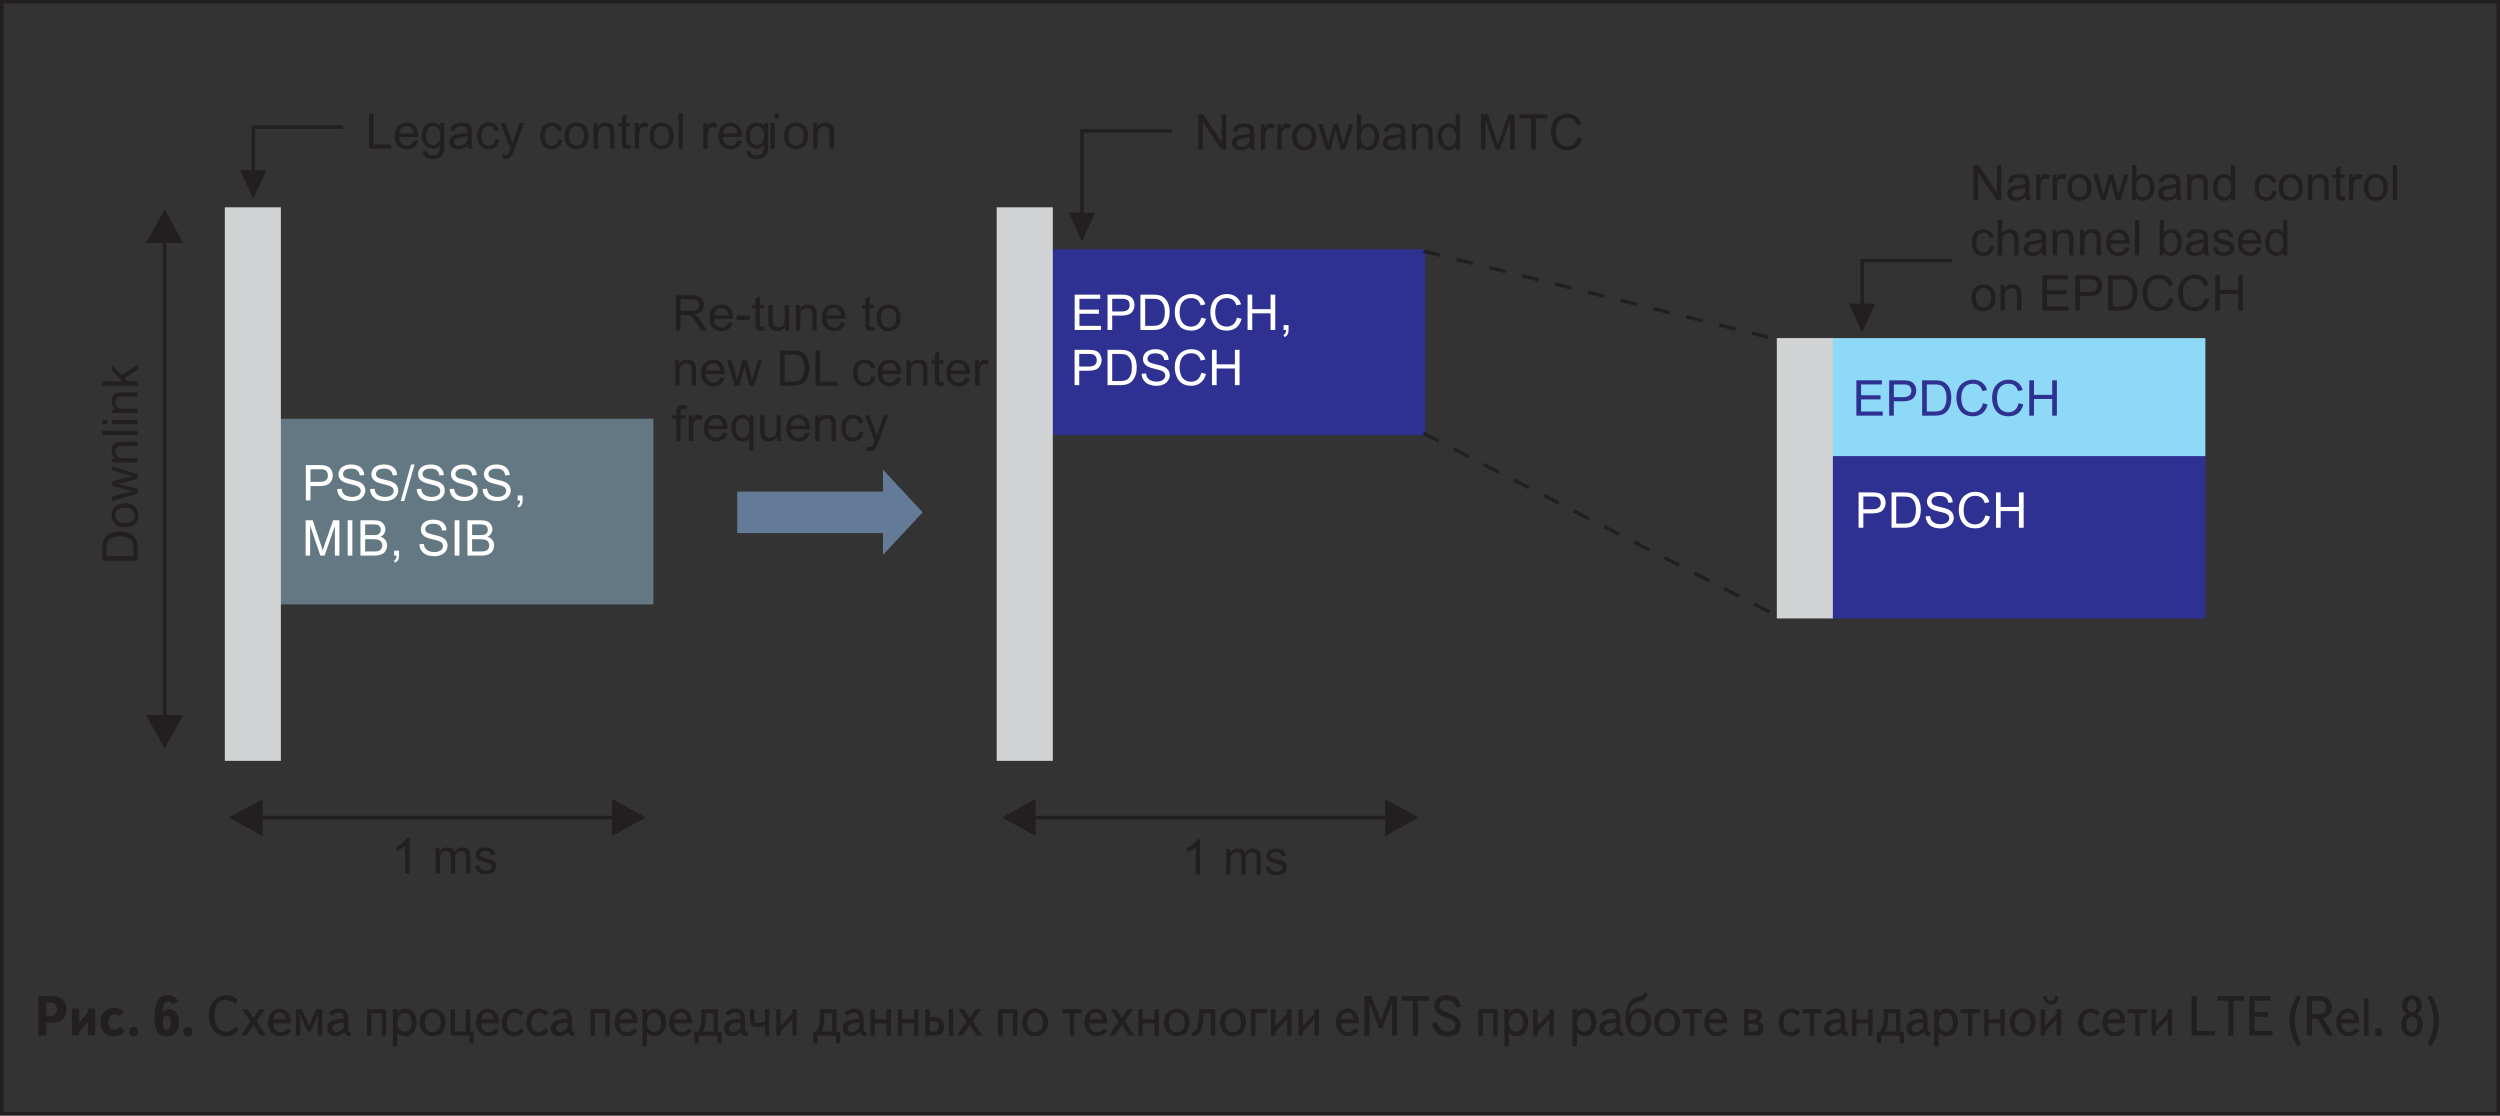 <?xml version="1.0" encoding="UTF-8"?>
<!DOCTYPE svg PUBLIC "-//W3C//DTD SVG 1.1//EN" "http://www.w3.org/Graphics/SVG/1.1/DTD/svg11.dtd">
<!-- Creator: CorelDRAW X7 -->
<svg xmlns="http://www.w3.org/2000/svg" xml:space="preserve" width="125.054mm" height="55.8mm" version="1.1" style="shape-rendering:geometricPrecision; text-rendering:geometricPrecision; image-rendering:optimizeQuality; fill-rule:evenodd; clip-rule:evenodd"
viewBox="0 0 28367 12657"
 xmlns:xlink="http://www.w3.org/1999/xlink">
 <rect x="0" y="0" width="28367" height="12657" fill="#333333" stroke="none"/>
 <defs>
  <style type="text/css">
   <![CDATA[
    .str3 {stroke:#231F20;stroke-width:40.014}
    .str1 {stroke:#2E3092;stroke-width:40.014}
    .str0 {stroke:#647883;stroke-width:40.014}
    .str4 {stroke:#647B98;stroke-width:40.014}
    .str2 {stroke:#8ED8F8;stroke-width:40.014}
    .str6 {stroke:#D1D3D4;stroke-width:40.014}
    .str7 {stroke:#231F20;stroke-width:40.014}
    .str5 {stroke:#231F20;stroke-width:40.014;stroke-dasharray:192.04 192.04}
    .fil3 {fill:none}
    .fil6 {fill:none;fill-rule:nonzero}
    .fil4 {fill:#231F20}
    .fil1 {fill:#2E3092}
    .fil0 {fill:#647883}
    .fil2 {fill:#8ED8F8}
    .fil10 {fill:#D1D3D4}
    .fil7 {fill:#231F20;fill-rule:nonzero}
    .fil9 {fill:#2E3092;fill-rule:nonzero}
    .fil5 {fill:#647B98;fill-rule:nonzero}
    .fil8 {fill:white;fill-rule:nonzero}
    .fil11 {fill:#231F20;fill-rule:nonzero}
   ]]>
  </style>
 </defs>
 <g id="Слой_x0020_1">
  <g id="_962720063456">
   <polygon class="fil0 str0" points="3167,4771 7394,4771 7394,6838 3167,6838 "/>
   <polygon class="fil1 str1" points="11926,2849 16153,2849 16153,4917 11926,4917 "/>
   <polygon class="fil1 str1" points="20777,5155 25004,5155 25004,6997 20777,6997 "/>
   <polygon class="fil2 str2" points="20777,3856 25004,3856 25004,5155 20777,5155 "/>
   <line class="fil3 str3" x1="1869" y1="8145" x2="1869" y2= "2723" />
   <polygon class="fil4" points="1658,8112 1869,8495 2079,8112 "/>
   <polygon class="fil4" points="1658,2756 1869,2373 2079,2756 "/>
   <polyline class="fil3 str3" points="2874,1982 2874,1443 3893,1443 "/>
   <polygon class="fil4" points="2724,1930 2874,2257 3024,1930 "/>
   <polyline class="fil3 str3" points="12277,2464 12277,1485 13296,1485 "/>
   <polygon class="fil4" points="12127,2412 12277,2739 12427,2412 "/>
   <polyline class="fil3 str3" points="21129,3498 21129,2959 22148,2959 "/>
   <polygon class="fil4" points="20979,3445 21129,3773 21279,3445 "/>
   <line class="fil3 str3" x1="2947" y1="9276" x2="6978" y2= "9276" />
   <polygon class="fil4" points="2980,9065 2597,9276 2980,9487 "/>
   <polygon class="fil4" points="6944,9065 7328,9276 6944,9487 "/>
   <line class="fil3 str3" x1="11719" y1="9276" x2="15749" y2= "9276" />
   <polygon class="fil4" points="11752,9065 11369,9276 11752,9487 "/>
   <polygon class="fil4" points="15716,9065 16100,9276 15716,9487 "/>
   <polygon class="fil5 str4" points="8385,6028 10039,6028 10039,6246 10442,5813 10039,5380 10039,5598 8385,5598 "/>
   <path class="fil6 str5" d="M16153 4916l4028 2081m-4028 -4148l4028 1007"/>
   <path class="fil7" d="M1562 6362l-401 0 0 -138c0,-31 2,-55 6,-71 5,-23 15,-43 29,-59 18,-21 41,-37 68,-48 28,-10 60,-15 96,-15 30,0 57,3 81,10 23,7 43,17 58,28 16,11 28,23 36,36 9,13 16,29 21,48 4,19 6,40 6,64l0 145zm-47 -53l0 -86c0,-26 -2,-47 -7,-62 -5,-15 -12,-27 -21,-36 -12,-12 -29,-22 -51,-29 -21,-7 -47,-10 -77,-10 -42,0 -74,6 -97,20 -23,14 -38,31 -45,50 -6,14 -9,37 -9,69l0 84 307 0z"/>
   <path class="fil7" d="M1417 5982c-54,0 -93,-15 -119,-45 -22,-25 -32,-55 -32,-91 0,-40 13,-72 39,-98 26,-25 62,-38 108,-38 37,0 67,6 88,17 21,11 38,27 50,49 12,21 18,45 18,70 0,41 -13,74 -39,99 -26,25 -64,37 -113,37zm0 -50c37,0 65,-8 84,-24 18,-17 27,-37 27,-62 0,-24 -9,-45 -27,-61 -19,-16 -47,-24 -85,-24 -36,0 -63,8 -82,24 -18,16 -27,37 -27,61 0,25 9,45 27,62 18,16 46,24 83,24z"/>
   <path class="fil7" d="M1562 5600l-290 88 0 -52 168 -46 62 -16c-3,-1 -23,-6 -60,-16l-170 -46 0 -50 169 -44 55 -14 -56 -17 -168 -50 0 -48 290 91 0 51 -173 46 -50 12 223 59 0 52z"/>
   <path class="fil7" d="M1562 5248l-290 0 0 -45 41 0c-32,-21 -47,-52 -47,-92 0,-17 3,-33 9,-48 6,-15 15,-26 25,-33 10,-7 22,-12 36,-15 9,-2 25,-3 48,-3l178 0 0 49 -176 0c-20,0 -35,2 -45,6 -10,4 -18,11 -24,20 -6,10 -9,22 -9,35 0,20 7,38 20,54 13,15 39,22 76,22l158 0 0 50z"/>
   <polygon class="fil7" points="1161,4937 1562,4937 1562,4888 1161,4888 "/>
   <path class="fil7" d="M1217 4812l-56 0 0 -49 56 0 0 49zm345 0l-290 0 0 -49 290 0 0 49z"/>
   <path class="fil7" d="M1562 4687l-290 0 0 -44 41 0c-32,-21 -47,-52 -47,-92 0,-18 3,-34 9,-48 6,-15 15,-26 25,-33 10,-8 22,-13 36,-16 9,-2 25,-2 48,-2l178 0 0 49 -176 0c-20,0 -35,2 -45,5 -10,4 -18,11 -24,21 -6,10 -9,21 -9,34 0,21 7,39 20,54 13,16 39,23 76,23l158 0 0 49z"/>
   <polygon class="fil7" points="1562,4376 1161,4376 1161,4326 1390,4326 1272,4210 1272,4146 1380,4257 1562,4135 1562,4196 1414,4292 1447,4326 1562,4326 "/>
   <polygon class="fil7" points="4186,1687 4186,1286 4239,1286 4239,1640 4437,1640 4437,1687 "/>
   <path class="fil7" d="M4692 1593l51 7c-8,29 -23,52 -44,68 -22,17 -50,25 -83,25 -43,0 -76,-13 -101,-39 -25,-26 -37,-63 -37,-110 0,-49 12,-87 37,-114 25,-27 58,-40 98,-40 39,0 70,13 95,40 24,26 37,63 37,111 0,3 0,7 0,13l-217 0c2,32 11,56 27,73 16,17 37,26 61,26 18,0 33,-5 46,-15 13,-9 23,-24 30,-45zm-161 -79l162 0c-2,-25 -9,-43 -19,-55 -15,-19 -36,-29 -61,-29 -22,0 -41,8 -57,23 -15,15 -23,35 -25,61z"/>
   <path class="fil7" d="M4796 1711l48 7c2,14 7,25 17,32 12,9 29,14 50,14 23,0 40,-5 53,-14 12,-9 20,-22 25,-38 2,-10 4,-31 3,-63 -21,25 -48,38 -80,38 -40,0 -71,-15 -93,-43 -22,-29 -33,-64 -33,-104 0,-28 5,-53 15,-77 10,-23 25,-41 44,-54 19,-13 41,-19 67,-19 34,0 63,14 85,42l0 -36 45 0 0 251c0,45 -4,78 -14,96 -9,19 -23,34 -43,45 -20,11 -45,17 -74,17 -35,0 -62,-8 -84,-24 -21,-15 -31,-39 -31,-70zm41 -174c0,38 7,65 22,83 16,17 35,26 57,26 23,0 42,-9 57,-26 16,-17 23,-45 23,-82 0,-35 -8,-62 -23,-80 -16,-18 -35,-27 -57,-27 -22,0 -41,9 -56,27 -16,17 -23,44 -23,79z"/>
   <path class="fil7" d="M5307 1650c-19,16 -36,27 -53,33 -17,7 -35,10 -54,10 -32,0 -57,-8 -74,-23 -17,-16 -26,-36 -26,-60 0,-14 3,-27 10,-39 6,-12 15,-21 25,-28 11,-7 23,-12 36,-16 10,-3 24,-5 44,-8 39,-4 69,-10 88,-16 0,-7 0,-11 0,-13 0,-20 -5,-34 -14,-42 -13,-12 -31,-17 -56,-17 -24,0 -41,4 -52,12 -11,8 -19,23 -24,43l-48 -6c4,-21 11,-38 21,-50 10,-13 25,-23 44,-30 19,-7 41,-10 66,-10 25,0 45,3 61,9 15,6 27,13 34,22 7,9 12,20 15,33 2,9 3,24 3,46l0 65c0,46 1,75 3,87 2,12 6,24 12,35l-52 0c-5,-11 -8,-23 -9,-37zm-4 -109c-18,8 -45,14 -81,19 -20,3 -34,6 -43,10 -8,3 -15,9 -19,15 -5,7 -7,15 -7,24 0,13 5,24 15,32 10,9 24,13 43,13 19,0 36,-4 51,-12 15,-8 26,-20 33,-34 5,-11 8,-27 8,-49l0 -18z"/>
   <path class="fil7" d="M5618 1580l49 7c-6,33 -19,59 -41,78 -22,19 -49,28 -80,28 -40,0 -72,-13 -96,-39 -24,-26 -36,-63 -36,-111 0,-32 5,-59 15,-83 11,-23 27,-41 48,-52 21,-12 44,-18 69,-18 32,0 58,8 77,24 21,16 33,39 39,68l-48 7c-4,-19 -12,-34 -24,-44 -11,-10 -25,-15 -42,-15 -25,0 -45,9 -60,27 -16,18 -24,46 -24,84 0,39 8,68 23,85 15,18 34,27 58,27 20,0 36,-6 49,-18 13,-12 21,-30 24,-55z"/>
   <path class="fil7" d="M5706 1799l-5 -46c10,3 20,4 28,4 11,0 20,-1 26,-5 7,-4 12,-9 16,-15 4,-5 9,-18 15,-37 1,-3 3,-7 5,-12l-110 -292 52 0 61 168c8,21 15,44 21,67 6,-22 12,-44 20,-65l62 -170 50 0 -110 296c-12,32 -21,54 -28,66 -9,16 -19,28 -30,35 -12,8 -25,12 -41,12 -9,0 -20,-2 -32,-6z"/>
   <path class="fil7" d="M6334 1580l48 7c-5,33 -18,59 -40,78 -22,19 -49,28 -80,28 -40,0 -72,-13 -96,-39 -24,-26 -36,-63 -36,-111 0,-32 5,-59 15,-83 11,-23 26,-41 48,-52 21,-12 44,-18 69,-18 31,0 57,8 77,24 20,16 33,39 39,68l-48 7c-4,-19 -12,-34 -24,-44 -12,-10 -26,-15 -42,-15 -25,0 -45,9 -61,27 -15,18 -23,46 -23,84 0,39 8,68 23,85 15,18 34,27 58,27 19,0 36,-6 49,-18 12,-12 21,-30 24,-55z"/>
   <path class="fil7" d="M6406 1541c0,-53 15,-93 45,-119 25,-21 55,-32 91,-32 40,0 73,13 98,39 25,26 38,62 38,108 0,38 -6,67 -17,88 -11,22 -27,38 -49,50 -21,12 -45,18 -70,18 -41,0 -73,-13 -99,-39 -25,-26 -37,-64 -37,-113zm50 1c0,37 8,65 25,83 16,18 36,28 61,28 25,0 45,-10 61,-28 17,-19 25,-47 25,-85 0,-36 -9,-63 -25,-81 -16,-19 -37,-28 -61,-28 -25,0 -45,9 -61,27 -17,19 -25,47 -25,84z"/>
   <path class="fil7" d="M6736 1687l0 -291 44 0 0 41c21,-31 52,-47 92,-47 18,0 34,3 49,9 14,7 25,15 33,25 7,10 12,23 15,37 2,9 3,25 3,47l0 179 -50 0 0 -177c0,-20 -1,-35 -5,-45 -4,-10 -11,-18 -21,-24 -9,-5 -21,-8 -34,-8 -21,0 -39,6 -54,20 -15,13 -23,38 -23,75l0 159 -49 0z"/>
   <path class="fil7" d="M7154 1643l7 43c-14,3 -26,5 -37,5 -18,0 -32,-3 -41,-9 -10,-5 -17,-13 -21,-22 -4,-9 -6,-29 -6,-58l0 -168 -37 0 0 -38 37 0 0 -72 49 -29 0 101 49 0 0 38 -49 0 0 170c0,15 1,24 3,28 1,4 4,7 8,9 4,3 10,4 17,4 5,0 12,-1 21,-2z"/>
   <path class="fil7" d="M7202 1687l0 -291 45 0 0 45c11,-21 21,-34 31,-41 10,-7 20,-10 32,-10 16,0 33,5 50,16l-17 45c-12,-7 -24,-10 -36,-10 -11,0 -20,3 -29,10 -8,6 -14,15 -18,27 -6,17 -8,36 -8,57l0 152 -50 0z"/>
   <path class="fil7" d="M7371 1541c0,-53 15,-93 45,-119 25,-21 55,-32 91,-32 40,0 73,13 98,39 26,26 38,62 38,108 0,38 -5,67 -16,88 -12,22 -28,38 -49,50 -22,12 -45,18 -71,18 -40,0 -73,-13 -98,-39 -25,-26 -38,-64 -38,-113zm51 1c0,37 8,65 24,83 16,18 37,28 61,28 25,0 45,-10 62,-28 16,-19 24,-47 24,-85 0,-36 -8,-63 -25,-81 -16,-19 -36,-28 -61,-28 -24,0 -45,9 -61,27 -16,19 -24,47 -24,84z"/>
   <polygon class="fil7" points="7700,1687 7749,1687 7749,1286 7700,1286 "/>
   <path class="fil7" d="M7981 1687l0 -291 44 0 0 45c11,-21 22,-34 31,-41 10,-7 20,-10 32,-10 16,0 33,5 51,16l-18 45c-12,-7 -24,-10 -36,-10 -11,0 -20,3 -29,10 -8,6 -14,15 -18,27 -5,17 -8,36 -8,57l0 152 -49 0z"/>
   <path class="fil7" d="M8366 1593l51 7c-8,29 -23,52 -44,68 -22,17 -50,25 -83,25 -43,0 -76,-13 -101,-39 -25,-26 -38,-63 -38,-110 0,-49 13,-87 38,-114 25,-27 58,-40 98,-40 39,0 70,13 95,40 24,26 37,63 37,111 0,3 0,7 -1,13l-216 0c2,32 11,56 27,73 16,17 36,26 61,26 18,0 33,-5 46,-15 12,-9 23,-24 30,-45zm-161 -79l162 0c-3,-25 -9,-43 -19,-55 -16,-19 -36,-29 -61,-29 -22,0 -41,8 -57,23 -15,15 -24,35 -25,61z"/>
   <path class="fil7" d="M8470 1711l48 7c2,14 7,25 17,32 12,9 28,14 50,14 22,0 40,-5 53,-14 12,-9 20,-22 25,-38 2,-10 3,-31 3,-63 -21,25 -48,38 -80,38 -40,0 -71,-15 -93,-43 -22,-29 -33,-64 -33,-104 0,-28 5,-53 15,-77 10,-23 25,-41 44,-54 19,-13 41,-19 67,-19 34,0 62,14 85,42l0 -36 45 0 0 251c0,45 -4,78 -14,96 -9,19 -24,34 -43,45 -20,11 -45,17 -74,17 -35,0 -63,-8 -84,-24 -21,-15 -32,-39 -31,-70zm41 -174c0,38 7,65 22,83 15,17 34,26 57,26 23,0 42,-9 57,-26 15,-17 23,-45 23,-82 0,-35 -8,-62 -24,-80 -15,-18 -34,-27 -57,-27 -21,0 -40,9 -55,27 -16,17 -23,44 -23,79z"/>
   <path class="fil7" d="M8840 1342l-49 0 0 -56 49 0 0 56zm-49 0l49 0zm0 345l-49 0 0 -291 49 0 0 291z"/>
   <path class="fil7" d="M8897 1541c0,-53 15,-93 45,-119 24,-21 55,-32 91,-32 40,0 73,13 98,39 25,26 38,62 38,108 0,38 -6,67 -17,88 -11,22 -27,38 -49,50 -21,12 -45,18 -70,18 -41,0 -74,-13 -99,-39 -25,-26 -37,-64 -37,-113zm50 1c0,37 8,65 25,83 16,18 36,28 61,28 24,0 45,-10 61,-28 16,-19 25,-47 25,-85 0,-36 -9,-63 -25,-81 -16,-19 -37,-28 -61,-28 -25,0 -45,9 -61,27 -17,19 -25,47 -25,84z"/>
   <path class="fil7" d="M9227 1687l0 -291 44 0 0 41c21,-31 52,-47 92,-47 18,0 34,3 49,9 14,7 25,15 33,25 7,10 12,23 15,37 2,9 3,25 3,47l0 179 -50 0 0 -177c0,-20 -2,-35 -5,-45 -4,-10 -11,-18 -21,-24 -10,-5 -21,-8 -34,-8 -21,0 -39,6 -54,20 -15,13 -23,38 -23,75l0 159 -49 0z"/>
   <path class="fil7" d="M4647 9912l-50 0 0 -314c-12,11 -27,22 -46,34 -20,11 -37,19 -52,25l0 -48c27,-12 51,-28 72,-47 21,-18 35,-36 44,-53l32 0 0 403z"/>
   <path class="fil7" d="M4942 9912l0 -291 45 0 0 41c9,-14 21,-26 36,-34 15,-9 32,-13 52,-13 21,0 39,4 52,13 14,9 24,21 29,38 24,-34 54,-51 91,-51 29,0 51,8 66,24 16,16 24,40 24,73l0 200 -50 0 0 -183c0,-20 -1,-34 -4,-43 -4,-9 -9,-15 -18,-21 -8,-5 -18,-8 -29,-8 -21,0 -38,7 -52,21 -13,13 -20,35 -20,65l0 169 -49 0 0 -189c0,-22 -4,-38 -12,-49 -8,-11 -21,-17 -40,-17 -13,0 -26,4 -38,11 -12,7 -20,18 -25,32 -6,14 -8,34 -8,61l0 151 -50 0z"/>
   <path class="fil7" d="M5389 9825l49 -8c3,19 10,34 23,45 12,10 30,15 52,15 23,0 40,-4 51,-13 11,-10 16,-20 16,-33 0,-11 -5,-20 -14,-26 -7,-4 -24,-10 -51,-17 -36,-9 -61,-17 -75,-23 -14,-7 -24,-16 -31,-28 -8,-12 -11,-25 -11,-39 0,-13 3,-25 9,-36 6,-11 14,-20 24,-27 7,-6 18,-10 31,-14 13,-4 27,-6 43,-6 22,0 42,3 60,10 17,6 29,15 38,26 8,12 13,27 17,45l-49 7c-2,-15 -8,-27 -19,-35 -10,-9 -25,-13 -44,-13 -22,0 -38,4 -48,11 -10,8 -15,16 -15,26 0,7 2,13 6,18 4,5 11,9 19,13 5,2 20,6 44,12 34,10 59,17 72,23 14,6 25,15 33,26 8,11 12,25 12,42 0,16 -5,32 -15,46 -9,15 -23,26 -41,34 -18,8 -39,12 -61,12 -38,0 -67,-8 -87,-24 -20,-15 -32,-39 -38,-69z"/>
   <path class="fil7" d="M13617 9925l-49 0 0 -314c-12,11 -27,23 -47,34 -19,11 -36,20 -52,25l0 -47c28,-13 52,-29 73,-47 20,-19 35,-37 44,-54l31 0 0 403z"/>
   <path class="fil7" d="M13913 9925l0 -291 44 0 0 41c9,-14 22,-25 37,-34 15,-9 32,-13 51,-13 22,0 39,4 53,13 14,9 24,22 29,38 23,-34 53,-51 90,-51 29,0 51,8 67,24 16,16 23,40 23,74l0 199 -49 0 0 -183c0,-20 -2,-34 -5,-43 -3,-8 -9,-15 -17,-21 -9,-5 -18,-7 -30,-7 -20,0 -37,6 -51,20 -13,14 -20,35 -20,65l0 169 -49 0 0 -189c0,-22 -4,-38 -12,-49 -8,-11 -22,-16 -40,-16 -14,0 -26,3 -38,10 -12,8 -20,18 -26,33 -5,14 -8,34 -8,60l0 151 -49 0z"/>
   <path class="fil7" d="M14360 9838l49 -8c3,20 10,35 23,45 12,10 30,16 52,16 23,0 40,-5 51,-14 11,-9 16,-20 16,-32 0,-12 -5,-20 -15,-27 -7,-4 -23,-10 -50,-16 -36,-10 -61,-17 -75,-24 -14,-7 -24,-16 -32,-28 -7,-11 -10,-24 -10,-38 0,-13 2,-25 8,-36 6,-11 14,-21 25,-28 7,-5 18,-10 31,-14 13,-4 27,-6 42,-6 23,0 43,3 60,10 17,6 30,15 38,27 9,11 14,26 17,45l-48 6c-2,-15 -8,-26 -19,-35 -10,-8 -25,-13 -44,-13 -23,0 -39,4 -48,12 -10,7 -15,16 -15,26 0,6 2,12 6,17 4,5 10,10 19,13 5,2 19,6 43,13 35,9 59,17 73,22 14,6 25,15 33,26 8,12 12,26 12,42 0,17 -5,32 -15,47 -9,14 -23,25 -41,33 -18,8 -39,12 -62,12 -37,0 -66,-8 -86,-23 -20,-16 -32,-39 -38,-70z"/>
   <path class="fil7" d="M7669 3751l0 -401 177 0c36,0 63,3 82,11 18,7 33,20 44,38 11,18 17,38 17,60 0,29 -9,53 -28,72 -18,20 -46,32 -85,37 14,7 25,14 32,20 16,14 30,32 44,54l69 109 -66 0 -53 -84c-15,-24 -28,-42 -38,-55 -10,-13 -19,-22 -27,-27 -8,-5 -16,-8 -24,-10 -6,-2 -16,-2 -30,-2l-61 0 0 178 -53 0zm53 -224l114 0c24,0 43,-3 57,-8 13,-5 23,-13 30,-24 8,-11 11,-23 11,-36 0,-19 -7,-34 -20,-47 -14,-12 -36,-18 -65,-18l-127 0 0 133z"/>
   <path class="fil7" d="M8264 3657l51 6c-8,30 -23,53 -44,69 -22,17 -50,25 -83,25 -43,0 -76,-13 -101,-39 -25,-26 -37,-63 -37,-110 0,-49 12,-87 37,-114 25,-27 58,-40 98,-40 39,0 70,13 95,40 24,26 37,63 37,111 0,3 0,7 0,13l-217 0c2,32 11,56 27,73 16,17 36,26 61,26 18,0 33,-5 46,-15 13,-9 23,-24 30,-45zm-161 -79l162 0c-2,-25 -9,-43 -19,-55 -15,-19 -36,-29 -61,-29 -22,0 -41,8 -57,23 -15,15 -24,35 -25,61z"/>
   <polygon class="fil7" points="8358,3630 8510,3630 8510,3581 8358,3581 "/>
   <path class="fil7" d="M8671 3707l7 43c-14,3 -27,5 -37,5 -18,0 -32,-3 -42,-9 -10,-5 -17,-13 -21,-22 -4,-9 -6,-29 -6,-58l0 -168 -36 0 0 -38 36 0 0 -72 50 -29 0 101 49 0 0 38 -49 0 0 170c0,15 0,24 2,28 2,4 5,7 9,9 4,3 9,4 16,4 6,0 13,-1 22,-2z"/>
   <path class="fil7" d="M8909 3751l0 -43c-22,33 -53,49 -91,49 -18,0 -34,-3 -48,-10 -15,-6 -26,-15 -33,-25 -8,-10 -13,-22 -16,-36 -2,-10 -3,-25 -3,-46l0 -180 50 0 0 161c0,26 1,43 3,52 3,13 9,23 19,30 10,8 23,11 38,11 14,0 28,-3 41,-11 13,-7 22,-18 27,-31 6,-13 8,-32 8,-56l0 -156 50 0 0 291 -45 0z"/>
   <path class="fil7" d="M9031 3751l0 -291 44 0 0 41c22,-31 52,-47 93,-47 17,0 33,3 48,9 15,7 26,15 33,25 7,10 12,22 15,36 2,10 3,26 3,48l0 179 -49 0 0 -177c0,-20 -2,-35 -6,-45 -4,-10 -11,-18 -20,-24 -10,-6 -22,-8 -35,-8 -21,0 -39,6 -54,20 -15,13 -23,38 -23,75l0 159 -49 0z"/>
   <path class="fil7" d="M9541 3657l51 6c-8,30 -23,53 -45,69 -21,17 -49,25 -83,25 -42,0 -76,-13 -100,-39 -25,-26 -38,-63 -38,-110 0,-49 13,-87 38,-114 25,-27 58,-40 98,-40 38,0 70,13 95,40 24,26 37,63 37,111 0,3 -1,7 -1,13l-216 0c2,32 11,56 27,73 16,17 36,26 60,26 18,0 34,-5 47,-15 12,-9 22,-24 30,-45zm-161 -79l161 0c-2,-25 -8,-43 -18,-55 -16,-19 -36,-29 -61,-29 -23,0 -42,8 -57,23 -15,15 -24,35 -25,61z"/>
   <path class="fil7" d="M9917 3707l6 43c-13,3 -26,5 -37,5 -17,0 -31,-3 -41,-9 -10,-5 -17,-13 -21,-22 -4,-9 -6,-29 -6,-58l0 -168 -36 0 0 -38 36 0 0 -72 49 -29 0 101 50 0 0 38 -50 0 0 170c0,15 1,24 3,28 2,4 5,7 9,9 3,3 9,4 16,4 6,0 13,-1 22,-2z"/>
   <path class="fil7" d="M9947 3606c0,-54 15,-94 45,-120 25,-21 55,-32 91,-32 40,0 73,13 98,39 25,26 38,62 38,108 0,38 -5,67 -17,88 -11,22 -27,38 -49,50 -21,12 -45,18 -70,18 -40,0 -73,-13 -98,-39 -26,-26 -38,-64 -38,-112zm50 0c0,37 8,65 25,83 16,18 36,28 61,28 25,0 45,-10 61,-28 17,-19 25,-47 25,-85 0,-36 -8,-63 -25,-81 -16,-19 -36,-28 -61,-28 -25,0 -45,9 -61,27 -17,19 -25,47 -25,84z"/>
   <path class="fil7" d="M7661 4377l0 -291 45 0 0 41c21,-31 52,-47 92,-47 17,0 34,3 48,9 15,6 26,15 33,25 7,10 13,22 15,36 2,9 3,25 3,48l0 179 -49 0 0 -177c0,-20 -2,-35 -6,-45 -4,-10 -10,-18 -20,-24 -10,-6 -21,-9 -34,-9 -21,0 -39,7 -55,20 -15,14 -22,39 -22,76l0 159 -50 0z"/>
   <path class="fil7" d="M8171 4283l51 6c-8,30 -23,53 -44,69 -22,17 -50,25 -83,25 -43,0 -76,-13 -101,-39 -25,-26 -37,-63 -37,-110 0,-49 12,-87 37,-114 25,-27 58,-40 98,-40 39,0 70,13 95,39 24,27 37,64 37,112 0,3 0,7 0,13l-217 0c2,32 11,56 27,73 16,17 37,25 61,25 18,0 33,-4 46,-14 13,-9 23,-25 30,-45zm-161 -79l162 0c-2,-25 -9,-43 -19,-55 -15,-19 -36,-29 -61,-29 -22,0 -41,8 -57,23 -15,15 -23,35 -25,61z"/>
   <path class="fil7" d="M8337 4377l-88 -291 51 0 47 168 16 62c1,-3 6,-23 15,-60l46 -170 51 0 44 169 14 55 17 -56 50 -168 48 0 -92 291 -51 0 -46 -174 -11 -50 -59 224 -52 0z"/>
   <path class="fil7" d="M8851 4377l0 -401 138 0c31,0 55,1 71,5 23,6 43,15 59,29 21,18 37,41 48,69 10,27 15,59 15,95 0,30 -3,57 -10,81 -7,23 -17,43 -28,58 -11,16 -23,28 -36,37 -13,9 -29,15 -48,20 -19,4 -40,7 -65,7l-144 0zm53 -47l85 0c27,0 48,-3 63,-8 15,-5 27,-12 36,-21 12,-12 22,-29 29,-50 7,-22 10,-48 10,-78 0,-42 -6,-74 -20,-97 -14,-22 -31,-38 -50,-45 -15,-6 -37,-8 -69,-8l-84 0 0 307z"/>
   <polygon class="fil7" points="9253,4377 9253,3976 9306,3976 9306,4330 9503,4330 9503,4377 "/>
   <path class="fil7" d="M9885 4270l48 7c-5,33 -18,59 -40,78 -22,18 -49,28 -80,28 -40,0 -72,-13 -96,-39 -24,-26 -36,-63 -36,-112 0,-31 5,-58 15,-82 11,-23 27,-41 48,-53 21,-11 44,-17 69,-17 32,0 58,8 77,24 21,16 33,38 39,68l-48 7c-4,-20 -12,-34 -24,-44 -11,-10 -25,-15 -42,-15 -25,0 -45,9 -60,27 -16,17 -24,45 -24,84 0,39 8,67 23,85 15,18 34,26 58,26 20,0 36,-5 49,-17 13,-12 21,-30 24,-55z"/>
   <path class="fil7" d="M10174 4283l51 6c-8,30 -23,53 -45,69 -21,17 -49,25 -83,25 -42,0 -76,-13 -100,-39 -25,-26 -38,-63 -38,-110 0,-49 13,-87 38,-114 25,-27 58,-40 98,-40 38,0 70,13 95,39 24,27 36,64 36,112 0,3 0,7 0,13l-216 0c2,32 11,56 27,73 16,17 36,25 60,25 18,0 34,-4 46,-14 13,-9 23,-25 31,-45zm-162 -79l162 0c-2,-25 -8,-43 -18,-55 -16,-19 -36,-29 -61,-29 -23,0 -42,8 -57,23 -15,15 -24,35 -26,61z"/>
   <path class="fil7" d="M10287 4377l0 -291 44 0 0 41c22,-31 52,-47 93,-47 17,0 33,3 48,9 15,6 26,15 33,25 7,10 12,22 15,36 2,9 3,25 3,48l0 179 -49 0 0 -177c0,-20 -2,-35 -6,-45 -4,-10 -11,-18 -20,-24 -10,-6 -22,-9 -35,-9 -21,0 -39,7 -54,20 -15,14 -23,39 -23,76l0 159 -49 0z"/>
   <path class="fil7" d="M10706 4333l6 43c-13,3 -26,5 -37,5 -18,0 -31,-3 -41,-9 -10,-6 -17,-13 -21,-22 -4,-9 -6,-29 -6,-58l0 -168 -36 0 0 -38 36 0 0 -72 49 -30 0 102 50 0 0 38 -50 0 0 170c0,14 1,23 3,27 2,4 4,8 8,10 4,2 10,4 17,4 5,0 13,-1 22,-2z"/>
   <path class="fil7" d="M10953 4283l50 6c-7,30 -22,53 -44,69 -22,17 -49,25 -83,25 -42,0 -76,-13 -101,-39 -25,-26 -37,-63 -37,-110 0,-49 12,-87 38,-114 25,-27 57,-40 97,-40 39,0 71,13 95,39 25,27 37,64 37,112 0,3 0,7 0,13l-217 0c2,32 11,56 28,73 16,17 36,25 60,25 18,0 33,-4 46,-14 13,-9 23,-25 31,-45zm-162 -79l162 0c-2,-25 -8,-43 -19,-55 -15,-19 -35,-29 -60,-29 -23,0 -42,8 -57,23 -16,15 -24,35 -26,61z"/>
   <path class="fil7" d="M11065 4377l0 -291 44 0 0 44c12,-20 22,-34 32,-40 9,-7 20,-10 31,-10 17,0 34,5 51,15l-17 46c-12,-7 -24,-10 -36,-10 -11,0 -21,3 -29,9 -9,7 -15,16 -18,27 -6,18 -9,37 -9,58l0 152 -49 0z"/>
   <path class="fil7" d="M7673 5002l0 -252 -44 0 0 -38 44 0 0 -31c0,-20 2,-34 5,-44 5,-12 13,-23 25,-31 12,-7 29,-11 50,-11 14,0 29,1 46,5l-7 43c-10,-2 -20,-3 -29,-3 -15,0 -26,3 -32,9 -6,7 -9,19 -9,36l0 27 56 0 0 38 -56 0 0 252 -49 0z"/>
   <path class="fil7" d="M7816 5002l0 -290 45 0 0 44c11,-20 21,-34 31,-41 10,-6 20,-9 32,-9 16,0 33,5 50,15l-17 46c-12,-7 -24,-11 -36,-11 -11,0 -20,4 -29,10 -8,7 -14,16 -18,27 -6,18 -8,37 -8,58l0 151 -50 0z"/>
   <path class="fil7" d="M8202 4908l51 7c-8,30 -23,53 -45,69 -21,16 -49,25 -83,25 -42,0 -76,-13 -101,-40 -24,-26 -37,-62 -37,-110 0,-48 13,-86 38,-113 25,-27 57,-40 98,-40 38,0 70,13 95,39 24,27 36,64 36,112 0,2 0,7 0,13l-216 0c1,31 10,56 27,73 16,17 36,25 60,25 18,0 34,-4 46,-14 13,-10 23,-25 31,-46zm-162 -79l162 0c-2,-24 -8,-42 -18,-55 -16,-19 -36,-28 -61,-28 -23,0 -42,7 -57,23 -15,15 -24,35 -26,60z"/>
   <path class="fil7" d="M8500 5114l0 -143c-8,11 -18,20 -32,27 -14,7 -28,11 -44,11 -34,0 -64,-14 -89,-42 -25,-27 -37,-65 -37,-113 0,-29 5,-55 15,-78 10,-23 25,-41 44,-53 19,-11 40,-17 63,-17 36,0 65,15 85,45l0 -39 44 0 0 402 -49 0zm-152 -258c0,38 8,66 24,84 16,19 34,28 56,28 21,0 39,-9 54,-26 16,-18 23,-45 23,-81 0,-39 -8,-68 -24,-88 -16,-19 -34,-29 -56,-29 -21,0 -40,9 -54,27 -15,18 -23,47 -23,85z"/>
   <path class="fil7" d="M8816 5002l0 -43c-22,33 -53,50 -92,50 -17,0 -33,-4 -47,-10 -15,-7 -26,-15 -33,-25 -8,-10 -13,-22 -16,-36 -2,-10 -3,-25 -3,-46l0 -180 50 0 0 161c0,25 1,43 3,51 3,13 9,24 19,31 10,7 23,11 38,11 14,0 28,-4 41,-11 13,-8 22,-18 27,-31 6,-13 8,-32 8,-57l0 -155 50 0 0 290 -45 0z"/>
   <path class="fil7" d="M9136 4908l51 7c-8,30 -22,53 -44,69 -22,16 -49,25 -83,25 -42,0 -76,-13 -101,-40 -25,-26 -37,-62 -37,-110 0,-48 12,-86 37,-113 26,-27 58,-40 98,-40 39,0 71,13 95,39 25,27 37,64 37,112 0,2 0,7 0,13l-217 0c2,31 11,56 27,73 16,17 37,25 61,25 18,0 33,-4 46,-14 13,-10 23,-25 30,-46zm-161 -79l162 0c-2,-24 -8,-42 -19,-55 -15,-19 -36,-28 -61,-28 -22,0 -41,7 -56,23 -16,15 -24,35 -26,60z"/>
   <path class="fil7" d="M9250 5002l0 -290 44 0 0 41c21,-32 52,-47 92,-47 18,0 34,3 48,9 15,6 26,15 33,25 8,10 13,22 16,36 1,9 2,25 2,48l0 178 -49 0 0 -176c0,-20 -2,-35 -6,-45 -3,-10 -10,-18 -20,-24 -10,-6 -21,-9 -34,-9 -21,0 -39,7 -54,20 -16,13 -23,39 -23,76l0 158 -49 0z"/>
   <path class="fil7" d="M9751 4896l48 7c-5,33 -19,59 -40,77 -22,19 -49,29 -81,29 -39,0 -71,-13 -95,-39 -24,-26 -36,-63 -36,-112 0,-31 5,-59 15,-82 11,-24 26,-41 48,-53 21,-12 44,-17 69,-17 31,0 57,7 77,23 20,16 33,39 39,68l-48 8c-4,-20 -12,-35 -24,-44 -12,-10 -26,-15 -42,-15 -25,0 -45,9 -61,27 -15,17 -23,45 -23,84 0,39 7,67 22,85 15,17 35,26 59,26 19,0 36,-6 48,-17 13,-12 22,-30 25,-55z"/>
   <path class="fil7" d="M9839 5114l-6 -45c11,2 21,4 29,4 11,0 19,-2 26,-6 7,-3 12,-8 16,-15 3,-5 8,-17 15,-37 1,-2 2,-6 5,-12l-111 -291 53 0 61 167c7,22 14,44 21,68 5,-22 12,-44 20,-66l62 -169 49 0 -110 295c-12,32 -21,54 -27,66 -9,16 -19,28 -31,36 -11,7 -24,11 -40,11 -10,0 -20,-2 -32,-6z"/>
   <polygon class="fil7" points="13597,1698 13597,1297 13652,1297 13862,1612 13862,1297 13913,1297 13913,1698 13859,1698 13648,1384 13648,1698 "/>
   <path class="fil7" d="M14186 1662c-18,16 -36,26 -53,33 -17,6 -35,9 -54,9 -32,0 -57,-7 -74,-23 -17,-15 -26,-35 -26,-59 0,-15 4,-28 10,-39 7,-12 15,-21 26,-29 10,-7 22,-12 35,-16 10,-2 25,-5 44,-7 40,-5 69,-10 88,-17 0,-7 0,-11 0,-13 0,-20 -4,-34 -14,-42 -12,-11 -31,-17 -56,-17 -23,0 -40,4 -51,13 -12,8 -20,22 -25,43l-48 -7c4,-21 11,-37 22,-50 10,-13 24,-22 43,-29 19,-7 41,-11 66,-11 25,0 45,3 61,9 16,6 27,13 34,22 8,9 13,20 16,34 1,8 2,23 2,45l0 65c0,46 1,75 3,87 2,12 6,24 12,35l-51 0c-5,-10 -8,-22 -10,-36zm-4 -109c-18,7 -45,13 -80,18 -21,3 -35,6 -44,10 -8,4 -14,9 -19,16 -5,7 -7,15 -7,23 0,13 5,24 15,33 10,8 25,13 44,13 19,0 36,-4 50,-13 15,-8 26,-19 33,-33 5,-11 8,-28 8,-49l0 -18z"/>
   <path class="fil7" d="M14307 1698l0 -290 44 0 0 44c12,-20 22,-34 32,-41 9,-6 20,-10 31,-10 17,0 34,6 51,16l-17 46c-12,-7 -24,-11 -36,-11 -11,0 -21,4 -29,10 -9,7 -15,16 -18,27 -6,17 -8,37 -8,57l0 152 -50 0z"/>
   <path class="fil7" d="M14494 1698l0 -290 44 0 0 44c11,-20 22,-34 31,-41 10,-6 21,-10 32,-10 17,0 34,6 51,16l-18 46c-12,-7 -24,-11 -36,-11 -10,0 -20,4 -29,10 -8,7 -14,16 -18,27 -5,17 -8,37 -8,57l0 152 -49 0z"/>
   <path class="fil7" d="M14662 1553c0,-54 15,-94 45,-119 25,-22 56,-33 92,-33 39,0 72,13 98,40 25,26 38,62 38,108 0,37 -6,66 -17,88 -11,21 -28,38 -49,50 -22,12 -45,17 -70,17 -41,0 -74,-13 -99,-39 -25,-26 -38,-63 -38,-112zm51 0c0,37 8,65 24,83 17,19 37,28 62,28 24,0 44,-9 61,-28 16,-18 24,-47 24,-85 0,-35 -8,-63 -24,-81 -17,-18 -37,-28 -61,-28 -25,0 -45,9 -62,28 -16,18 -24,46 -24,83z"/>
   <path class="fil7" d="M15045 1698l-88 -290 51 0 47 167 16 63c1,-3 6,-23 15,-60l46 -170 51 0 44 168 14 56 17 -56 50 -168 48 0 -92 290 -51 0 -46 -174 -11 -49 -59 223 -52 0z"/>
   <path class="fil7" d="M15442 1698l-46 0 0 -401 50 0 0 143c20,-26 47,-39 79,-39 18,0 35,4 51,11 16,7 29,18 39,30 11,14 19,29 25,48 6,18 8,38 8,59 0,49 -12,88 -36,115 -25,27 -55,40 -89,40 -34,0 -61,-14 -81,-42l0 36zm0 -147c0,35 4,60 14,75 15,25 36,38 63,38 21,0 40,-9 55,-28 16,-18 24,-46 24,-83 0,-38 -7,-66 -22,-84 -16,-18 -34,-27 -55,-27 -22,0 -40,9 -56,28 -15,18 -23,45 -23,81z"/>
   <path class="fil7" d="M15898 1662c-18,16 -36,26 -52,33 -17,6 -36,9 -55,9 -32,0 -56,-7 -74,-23 -17,-15 -25,-35 -25,-59 0,-15 3,-28 9,-39 7,-12 15,-21 26,-29 10,-7 22,-12 35,-16 10,-2 25,-5 44,-7 40,-5 69,-10 88,-17 0,-7 0,-11 0,-13 0,-20 -4,-34 -14,-42 -12,-11 -31,-17 -56,-17 -23,0 -40,4 -51,13 -11,8 -19,22 -25,43l-48 -7c4,-21 12,-37 22,-50 10,-13 24,-22 43,-29 19,-7 41,-11 66,-11 25,0 46,3 61,9 16,6 27,13 34,22 8,9 13,20 16,34 1,8 2,23 2,45l0 65c0,46 1,75 3,87 2,12 6,24 12,35l-51 0c-5,-10 -8,-22 -10,-36zm-4 -109c-18,7 -44,13 -80,18 -21,3 -35,6 -43,10 -9,4 -15,9 -20,16 -4,7 -7,15 -7,23 0,13 5,24 15,33 10,8 25,13 44,13 19,0 36,-4 51,-13 14,-8 25,-19 32,-33 6,-11 8,-28 8,-49l0 -18z"/>
   <path class="fil7" d="M16020 1698l0 -290 44 0 0 41c22,-32 52,-48 93,-48 17,0 33,4 48,10 14,6 25,14 33,25 7,10 12,22 15,36 2,9 3,25 3,48l0 178 -50 0 0 -176c0,-20 -1,-35 -5,-45 -4,-10 -11,-18 -21,-24 -9,-6 -21,-9 -34,-9 -21,0 -39,7 -54,20 -15,13 -23,39 -23,76l0 158 -49 0z"/>
   <path class="fil7" d="M16519 1698l0 -37c-18,29 -45,43 -81,43 -23,0 -44,-6 -64,-19 -19,-12 -34,-30 -45,-53 -11,-23 -16,-49 -16,-79 0,-29 5,-55 14,-79 10,-23 25,-41 44,-54 19,-12 41,-19 65,-19 17,0 33,4 46,12 14,7 25,17 34,29l0 -145 49 0 0 401 -46 0zm-156 -145c0,37 8,65 24,84 16,18 34,27 56,27 21,0 40,-9 55,-26 15,-18 22,-44 22,-81 0,-39 -7,-68 -23,-87 -15,-18 -34,-28 -57,-28 -21,0 -40,9 -55,27 -14,18 -22,46 -22,84z"/>
   <path class="fil7" d="M16804 1698l0 -401 79 0 95 284c9,27 15,46 19,60 5,-15 12,-36 22,-65l96 -279 71 0 0 401 -51 0 0 -335 -117 335 -48 0 -115 -341 0 341 -51 0z"/>
   <polygon class="fil7" points="17373,1698 17373,1344 17241,1344 17241,1297 17559,1297 17559,1344 17427,1344 17427,1698 "/>
   <path class="fil7" d="M17899 1558l54 13c-12,44 -32,77 -60,100 -29,23 -65,34 -106,34 -43,0 -78,-9 -106,-26 -27,-18 -47,-43 -61,-77 -14,-33 -22,-69 -22,-107 0,-42 8,-78 24,-109 16,-32 39,-55 68,-71 30,-16 62,-24 98,-24 40,0 73,10 101,30 27,21 46,49 57,86l-52 13c-10,-30 -23,-51 -41,-64 -17,-13 -40,-20 -66,-20 -31,0 -57,7 -78,22 -20,15 -35,35 -43,60 -8,24 -13,50 -13,77 0,34 5,63 15,89 10,25 26,44 46,57 21,12 44,19 68,19 30,0 55,-9 76,-26 20,-17 34,-43 41,-76z"/>
   <polygon class="fil7" points="22394,2272 22394,1871 22448,1871 22659,2186 22659,1871 22710,1871 22710,2272 22655,2272 22445,1957 22445,2272 "/>
   <path class="fil7" d="M22983 2236c-19,15 -36,26 -53,33 -17,6 -35,9 -55,9 -31,0 -56,-7 -73,-23 -17,-15 -26,-35 -26,-60 0,-14 3,-27 10,-38 6,-12 15,-22 25,-29 11,-7 23,-12 36,-16 9,-2 24,-5 44,-7 39,-5 69,-11 88,-17 0,-7 0,-11 0,-13 0,-20 -5,-34 -14,-42 -13,-11 -32,-17 -56,-17 -24,0 -41,4 -52,12 -11,9 -19,23 -24,44l-49 -7c5,-21 12,-37 22,-50 10,-13 25,-22 44,-29 19,-7 41,-11 66,-11 25,0 45,3 61,9 15,6 26,13 34,22 7,9 12,20 15,34 2,8 3,23 3,45l0 65c0,46 1,75 3,87 2,12 6,24 12,35l-52 0c-5,-10 -8,-22 -9,-36zm-4 -109c-18,7 -45,13 -81,18 -20,3 -35,6 -43,10 -8,3 -15,9 -19,16 -5,7 -7,14 -7,23 0,13 5,24 15,33 10,8 24,13 43,13 19,0 36,-4 51,-13 15,-8 26,-19 33,-34 5,-11 8,-27 8,-49l0 -17z"/>
   <path class="fil7" d="M23104 2272l0 -291 44 0 0 45c11,-21 22,-34 31,-41 10,-6 21,-10 32,-10 17,0 34,5 51,16l-18 45c-12,-6 -24,-10 -36,-10 -10,0 -20,4 -29,10 -8,6 -14,15 -18,27 -5,17 -8,36 -8,57l0 152 -49 0z"/>
   <path class="fil7" d="M23290 2272l0 -291 45 0 0 45c11,-21 21,-34 31,-41 10,-6 20,-10 32,-10 16,0 33,5 50,16l-17 45c-12,-6 -24,-10 -36,-10 -11,0 -21,4 -29,10 -9,6 -15,15 -18,27 -6,17 -8,36 -8,57l0 152 -50 0z"/>
   <path class="fil7" d="M23459 2127c0,-54 15,-94 45,-120 25,-21 55,-32 91,-32 40,0 73,13 98,40 25,26 38,62 38,108 0,37 -5,66 -17,88 -11,21 -27,38 -49,50 -21,11 -45,17 -70,17 -40,0 -73,-13 -98,-39 -26,-26 -38,-63 -38,-112zm50 0c0,37 8,65 25,83 16,19 36,28 61,28 25,0 45,-9 61,-28 17,-18 25,-47 25,-85 0,-36 -9,-63 -25,-81 -16,-19 -37,-28 -61,-28 -25,0 -45,9 -61,28 -17,18 -25,46 -25,83z"/>
   <path class="fil7" d="M23841 2272l-88 -291 52 0 46 168 17 63c0,-3 5,-23 15,-60l46 -171 50 0 44 169 14 56 17 -56 50 -169 48 0 -91 291 -51 0 -46 -174 -12 -49 -59 223 -52 0z"/>
   <path class="fil7" d="M24239 2272l-46 0 0 -401 49 0 0 143c21,-26 47,-39 80,-39 18,0 35,4 51,11 16,7 29,17 39,30 10,13 18,29 24,47 6,19 9,38 9,59 0,50 -12,89 -37,116 -25,27 -54,40 -89,40 -34,0 -61,-14 -80,-42l0 36zm-1 -147c0,34 5,59 14,75 16,25 37,38 63,38 22,0 40,-9 56,-28 16,-19 24,-47 24,-83 0,-38 -8,-66 -23,-84 -15,-18 -33,-27 -54,-27 -22,0 -41,9 -56,28 -16,18 -24,45 -24,81z"/>
   <path class="fil7" d="M24695 2236c-18,15 -36,26 -53,33 -17,6 -35,9 -54,9 -32,0 -57,-7 -74,-23 -17,-15 -26,-35 -26,-60 0,-14 3,-27 10,-38 6,-12 15,-22 25,-29 11,-7 23,-12 36,-16 10,-2 24,-5 44,-7 40,-5 69,-11 88,-17 0,-7 0,-11 0,-13 0,-20 -5,-34 -14,-42 -13,-11 -31,-17 -56,-17 -24,0 -41,4 -52,12 -11,9 -19,23 -24,44l-48 -7c4,-21 11,-37 21,-50 10,-13 25,-22 44,-29 19,-7 41,-11 66,-11 25,0 45,3 61,9 15,6 27,13 34,22 7,9 12,20 15,34 2,8 3,23 3,45l0 65c0,46 1,75 3,87 2,12 6,24 12,35l-52 0c-5,-10 -8,-22 -9,-36zm-4 -109c-18,7 -45,13 -81,18 -20,3 -34,6 -43,10 -8,3 -15,9 -19,16 -5,7 -7,14 -7,23 0,13 5,24 15,33 10,8 24,13 43,13 19,0 36,-4 51,-13 15,-8 26,-19 33,-34 5,-11 8,-27 8,-49l0 -17z"/>
   <path class="fil7" d="M24816 2272l0 -291 45 0 0 42c21,-32 52,-48 92,-48 18,0 34,3 48,10 15,6 26,14 33,24 8,11 13,23 16,37 1,9 2,25 2,48l0 178 -49 0 0 -176c0,-21 -2,-36 -6,-45 -4,-10 -10,-18 -20,-24 -10,-6 -21,-9 -34,-9 -21,0 -39,7 -54,20 -16,13 -23,38 -23,76l0 158 -50 0z"/>
   <path class="fil7" d="M25316 2272l0 -37c-19,29 -46,43 -82,43 -23,0 -44,-6 -63,-19 -20,-13 -35,-30 -45,-53 -11,-23 -16,-49 -16,-79 0,-29 4,-55 14,-79 10,-23 24,-41 44,-54 19,-12 40,-19 64,-19 18,0 33,4 47,11 14,8 25,17 33,29l0 -144 50 0 0 401 -46 0zm-156 -145c0,37 8,65 24,83 15,19 34,28 55,28 22,0 40,-9 55,-26 15,-18 23,-45 23,-81 0,-39 -8,-68 -23,-87 -16,-19 -35,-28 -57,-28 -22,0 -40,9 -55,27 -15,18 -22,46 -22,84z"/>
   <path class="fil7" d="M25785 2166l48 6c-5,34 -18,59 -40,78 -22,19 -49,28 -81,28 -39,0 -71,-13 -95,-39 -24,-26 -36,-63 -36,-111 0,-31 5,-59 15,-82 11,-24 26,-41 48,-53 21,-12 44,-18 69,-18 31,0 57,8 77,24 20,16 33,39 39,68l-48 7c-4,-19 -12,-34 -24,-44 -12,-9 -26,-14 -42,-14 -25,0 -45,9 -61,26 -15,18 -23,46 -23,85 0,39 7,67 22,85 15,17 35,26 59,26 19,0 36,-6 48,-18 13,-12 22,-30 25,-54z"/>
   <path class="fil7" d="M25857 2127c0,-54 15,-94 45,-120 25,-21 55,-32 91,-32 40,0 73,13 98,40 25,26 38,62 38,108 0,37 -6,66 -17,88 -11,21 -27,38 -49,50 -21,11 -45,17 -70,17 -41,0 -73,-13 -99,-39 -25,-26 -37,-63 -37,-112zm50 0c0,37 8,65 25,83 16,19 36,28 61,28 25,0 45,-9 61,-28 16,-18 25,-47 25,-85 0,-36 -9,-63 -25,-81 -16,-19 -37,-28 -61,-28 -25,0 -45,9 -61,28 -17,18 -25,46 -25,83z"/>
   <path class="fil7" d="M26187 2272l0 -291 44 0 0 42c21,-32 52,-48 92,-48 18,0 34,3 49,10 14,6 25,14 33,24 7,11 12,23 15,37 2,9 3,25 3,48l0 178 -50 0 0 -176c0,-21 -2,-36 -5,-45 -4,-10 -11,-18 -21,-24 -9,-6 -21,-9 -34,-9 -21,0 -39,7 -54,20 -15,13 -23,38 -23,76l0 158 -49 0z"/>
   <path class="fil7" d="M26605 2228l7 44c-14,3 -26,4 -37,4 -18,0 -32,-3 -42,-8 -9,-6 -16,-13 -20,-23 -4,-9 -6,-28 -6,-58l0 -168 -37 0 0 -38 37 0 0 -71 49 -30 0 101 49 0 0 38 -49 0 0 171c0,14 1,23 3,27 1,4 4,7 8,10 4,2 10,3 17,3 5,0 12,-1 21,-2z"/>
   <path class="fil7" d="M26653 2272l0 -291 45 0 0 45c11,-21 21,-34 31,-41 10,-6 20,-10 32,-10 16,0 33,5 50,16l-17 45c-12,-6 -24,-10 -36,-10 -11,0 -20,4 -29,10 -8,6 -14,15 -18,27 -6,17 -8,36 -8,57l0 152 -50 0z"/>
   <path class="fil7" d="M26822 2127c0,-54 15,-94 45,-120 25,-21 55,-32 91,-32 40,0 73,13 98,40 26,26 38,62 38,108 0,37 -5,66 -17,88 -11,21 -27,38 -49,50 -21,11 -44,17 -70,17 -40,0 -73,-13 -98,-39 -26,-26 -38,-63 -38,-112zm50 0c0,37 8,65 25,83 16,19 37,28 61,28 25,0 45,-9 62,-28 16,-18 24,-47 24,-85 0,-36 -8,-63 -25,-81 -16,-19 -36,-28 -61,-28 -24,0 -45,9 -61,28 -17,18 -25,46 -25,83z"/>
   <polygon class="fil7" points="27151,2272 27200,2272 27200,1871 27151,1871 "/>
   <path class="fil7" d="M22578 2791l48 7c-5,33 -18,59 -40,78 -22,19 -49,28 -80,28 -40,0 -72,-13 -96,-39 -24,-26 -36,-63 -36,-111 0,-32 5,-59 15,-83 11,-23 26,-41 48,-52 21,-12 44,-18 69,-18 31,0 57,8 77,24 20,16 33,39 39,68l-48 7c-4,-19 -12,-34 -24,-44 -12,-10 -26,-15 -42,-15 -25,0 -45,9 -61,27 -15,18 -23,46 -23,84 0,39 8,68 23,85 15,18 34,27 58,27 19,0 36,-6 48,-18 13,-12 22,-30 25,-55z"/>
   <path class="fil7" d="M22668 2898l0 -401 50 0 0 144c23,-27 51,-40 86,-40 22,0 40,4 56,13 16,8 27,20 34,35 7,15 10,36 10,65l0 184 -49 0 0 -184c0,-24 -5,-42 -16,-54 -11,-11 -26,-16 -45,-16 -14,0 -28,3 -41,11 -13,7 -22,18 -27,31 -6,13 -8,30 -8,53l0 159 -50 0z"/>
   <path class="fil7" d="M23170 2862c-19,15 -36,26 -53,33 -17,6 -35,9 -55,9 -31,0 -56,-8 -73,-23 -17,-16 -26,-36 -26,-60 0,-14 3,-27 10,-39 6,-12 15,-21 25,-28 11,-7 23,-12 36,-16 9,-3 24,-5 44,-7 39,-5 69,-11 88,-17 0,-7 0,-11 0,-13 0,-20 -5,-34 -14,-42 -13,-12 -32,-17 -56,-17 -24,0 -41,4 -52,12 -11,8 -19,23 -24,43l-49 -6c5,-21 12,-38 22,-50 10,-13 25,-23 44,-30 19,-6 41,-10 66,-10 25,0 45,3 61,9 15,6 27,13 34,22 7,9 12,20 15,33 2,9 3,24 3,46l0 65c0,46 1,75 3,87 2,12 6,24 12,35l-52 0c-5,-10 -8,-23 -9,-36zm-4 -110c-18,8 -45,14 -81,19 -20,3 -35,6 -43,10 -8,3 -15,9 -19,15 -5,7 -7,15 -7,24 0,13 5,24 15,32 10,9 24,13 43,13 19,0 36,-4 51,-12 15,-8 26,-19 33,-34 5,-11 8,-27 8,-49l0 -18z"/>
   <path class="fil7" d="M23291 2898l0 -291 45 0 0 41c21,-31 52,-47 92,-47 18,0 34,3 48,9 15,7 26,15 33,25 8,10 13,22 15,36 2,10 3,26 3,48l0 179 -49 0 0 -177c0,-20 -2,-35 -6,-45 -4,-10 -10,-18 -20,-24 -10,-5 -21,-8 -34,-8 -21,0 -39,6 -55,20 -15,13 -22,38 -22,75l0 159 -50 0z"/>
   <path class="fil7" d="M23603 2898l0 -291 44 0 0 41c21,-31 52,-47 93,-47 17,0 33,3 48,9 14,7 25,15 33,25 7,10 12,22 15,36 2,10 3,26 3,48l0 179 -50 0 0 -177c0,-20 -1,-35 -5,-45 -4,-10 -11,-18 -21,-24 -9,-5 -21,-8 -34,-8 -21,0 -39,6 -54,20 -15,13 -23,38 -23,75l0 159 -49 0z"/>
   <path class="fil7" d="M24113 2804l51 7c-8,29 -23,52 -45,68 -21,17 -49,25 -83,25 -42,0 -76,-13 -100,-39 -25,-26 -38,-63 -38,-110 0,-49 13,-87 38,-114 25,-27 58,-40 98,-40 38,0 70,13 95,40 24,26 36,63 36,111 0,3 0,7 0,13l-216 0c1,32 11,56 27,73 16,17 36,26 60,26 18,0 34,-5 46,-15 13,-9 23,-24 31,-45zm-162 -79l162 0c-2,-25 -8,-43 -18,-55 -16,-19 -36,-29 -61,-29 -23,0 -42,8 -57,23 -15,15 -24,35 -26,61z"/>
   <polygon class="fil7" points="24225,2898 24274,2898 24274,2497 24225,2497 "/>
   <path class="fil7" d="M24551 2898l-46 0 0 -401 50 0 0 143c21,-26 47,-39 79,-39 18,0 35,4 51,11 16,7 29,17 40,30 10,13 18,29 24,47 6,18 9,38 9,59 0,50 -13,88 -37,115 -25,28 -54,41 -89,41 -34,0 -61,-14 -81,-43l0 37zm0 -148c0,35 5,60 14,76 16,25 36,38 63,38 21,0 40,-10 56,-28 15,-19 23,-47 23,-84 0,-38 -7,-66 -22,-84 -15,-18 -34,-27 -55,-27 -21,0 -40,10 -56,28 -15,19 -23,46 -23,81z"/>
   <path class="fil7" d="M25007 2862c-18,15 -35,26 -52,33 -17,6 -35,9 -55,9 -32,0 -56,-8 -73,-23 -18,-16 -26,-36 -26,-60 0,-14 3,-27 9,-39 7,-12 16,-21 26,-28 11,-7 22,-12 35,-16 10,-3 25,-5 44,-7 40,-5 70,-11 88,-17 0,-7 1,-11 1,-13 0,-20 -5,-34 -14,-42 -13,-12 -32,-17 -57,-17 -23,0 -40,4 -51,12 -11,8 -19,23 -25,43l-48 -6c5,-21 12,-38 22,-50 10,-13 25,-23 44,-30 19,-6 41,-10 66,-10 24,0 45,3 60,9 16,6 27,13 35,22 7,9 12,20 15,33 2,9 2,24 2,46l0 65c0,46 1,75 4,87 1,12 6,24 12,35l-52 0c-5,-10 -8,-23 -10,-36zm-3 -110c-18,8 -45,14 -81,19 -20,3 -35,6 -43,10 -9,3 -15,9 -20,15 -4,7 -7,15 -7,24 0,13 5,24 15,32 10,9 25,13 44,13 19,0 36,-4 51,-12 15,-8 25,-19 32,-34 6,-11 8,-27 8,-49l1 -18z"/>
   <path class="fil7" d="M25110 2811l48 -8c3,20 11,35 23,45 13,11 30,16 53,16 22,0 39,-5 50,-14 11,-9 17,-20 17,-33 0,-11 -5,-19 -15,-26 -7,-4 -24,-10 -51,-16 -36,-9 -60,-17 -75,-24 -13,-7 -24,-16 -31,-28 -7,-11 -11,-24 -11,-38 0,-13 3,-25 9,-36 6,-11 14,-21 24,-28 8,-5 18,-10 31,-14 14,-4 28,-6 43,-6 23,0 43,3 60,10 17,6 30,15 38,27 8,11 14,26 17,45l-48 7c-3,-16 -9,-27 -19,-36 -11,-9 -26,-13 -45,-13 -22,0 -38,4 -48,12 -10,7 -14,16 -14,26 0,6 2,12 6,17 4,5 10,10 18,13 5,2 20,6 44,13 35,9 59,17 73,22 13,6 24,15 32,26 8,12 12,26 12,42 0,17 -5,32 -14,47 -10,14 -24,25 -42,33 -18,8 -38,12 -61,12 -38,0 -67,-8 -87,-23 -19,-16 -32,-39 -37,-70z"/>
   <path class="fil7" d="M25607 2804l51 7c-7,29 -22,52 -44,68 -22,17 -49,25 -83,25 -42,0 -76,-13 -101,-39 -25,-26 -37,-63 -37,-110 0,-49 12,-87 38,-114 25,-27 57,-40 97,-40 39,0 71,13 95,40 25,26 37,63 37,111 0,3 0,7 0,13l-217 0c2,32 11,56 28,73 16,17 36,26 60,26 18,0 33,-5 46,-15 13,-9 23,-24 30,-45zm-161 -79l162 0c-2,-25 -8,-43 -18,-55 -16,-19 -36,-29 -61,-29 -23,0 -42,8 -57,23 -16,15 -24,35 -26,61z"/>
   <path class="fil7" d="M25908 2898l0 -37c-18,29 -45,43 -81,43 -23,0 -44,-6 -64,-19 -19,-13 -34,-31 -45,-53 -10,-23 -16,-50 -16,-79 0,-29 5,-55 15,-79 9,-24 24,-42 43,-54 19,-13 41,-19 65,-19 18,0 33,4 47,11 13,7 24,17 33,29l0 -144 49 0 0 401 -46 0zm-155 -145c0,37 7,65 23,83 16,19 35,28 56,28 21,0 40,-9 55,-27 15,-17 23,-44 23,-80 0,-40 -8,-69 -24,-87 -15,-19 -34,-28 -56,-28 -22,0 -41,9 -55,27 -15,17 -22,46 -22,84z"/>
   <path class="fil7" d="M22370 3378c0,-53 15,-93 45,-119 25,-21 55,-32 91,-32 40,0 73,13 98,39 25,26 38,62 38,108 0,38 -6,67 -17,88 -11,22 -27,38 -49,50 -21,12 -45,18 -70,18 -41,0 -73,-13 -99,-39 -25,-26 -37,-64 -37,-113zm50 0c0,38 8,65 25,84 16,18 36,28 61,28 25,0 45,-10 61,-28 17,-19 25,-47 25,-85 0,-36 -9,-63 -25,-82 -16,-18 -37,-27 -61,-27 -25,0 -45,9 -61,27 -17,19 -25,46 -25,83z"/>
   <path class="fil7" d="M22700 3524l0 -291 44 0 0 41c21,-31 52,-47 92,-47 18,0 34,3 49,9 14,6 25,15 33,25 7,10 12,22 15,36 2,9 3,25 3,48l0 179 -50 0 0 -177c0,-20 -2,-35 -5,-45 -4,-10 -11,-18 -21,-24 -9,-6 -21,-9 -34,-9 -21,0 -39,7 -54,20 -15,14 -23,39 -23,76l0 159 -49 0z"/>
   <polygon class="fil7" points="23174,3524 23174,3123 23464,3123 23464,3170 23227,3170 23227,3293 23449,3293 23449,3340 23227,3340 23227,3477 23473,3477 23473,3524 "/>
   <path class="fil7" d="M23547 3524l0 -401 151 0c27,0 47,1 61,3 20,4 36,10 50,19 13,9 24,22 32,39 8,16 12,34 12,54 0,34 -11,63 -32,87 -22,23 -61,35 -118,35l-103 0 0 164 -53 0zm53 -211l104 0c34,0 58,-6 73,-19 14,-13 21,-31 21,-54 0,-17 -4,-31 -12,-43 -9,-12 -20,-20 -34,-24 -9,-2 -25,-3 -49,-3l-103 0 0 143z"/>
   <path class="fil7" d="M23920 3524l0 -401 139 0c31,0 55,1 71,5 23,6 43,15 59,29 21,18 37,41 47,69 11,27 16,59 16,95 0,30 -4,57 -11,81 -7,23 -16,43 -27,58 -11,16 -23,28 -37,37 -13,9 -29,15 -47,20 -19,4 -41,7 -65,7l-145 0zm54 -47l85 0c27,0 47,-3 62,-8 15,-5 27,-12 36,-21 13,-12 23,-29 30,-50 7,-22 10,-48 10,-78 0,-42 -7,-74 -21,-97 -13,-22 -30,-38 -50,-45 -14,-6 -37,-8 -68,-8l-84 0 0 307z"/>
   <path class="fil7" d="M24611 3383l53 13c-11,44 -31,77 -60,100 -29,23 -64,34 -106,34 -43,0 -78,-8 -105,-26 -27,-18 -48,-43 -62,-76 -14,-34 -21,-70 -21,-108 0,-42 8,-78 24,-109 16,-31 38,-55 68,-71 29,-16 62,-24 97,-24 40,0 74,10 101,31 27,20 46,49 57,86l-52 12c-9,-29 -23,-51 -40,-64 -18,-13 -40,-20 -67,-20 -31,0 -57,8 -77,22 -21,15 -35,35 -44,60 -8,25 -12,50 -12,77 0,34 5,64 15,89 9,26 25,45 46,57 21,13 43,19 68,19 29,0 54,-9 75,-26 20,-17 34,-42 42,-76z"/>
   <path class="fil7" d="M25015 3383l53 13c-11,44 -31,77 -60,100 -28,23 -64,34 -105,34 -44,0 -79,-8 -106,-26 -27,-18 -47,-43 -62,-76 -14,-34 -21,-70 -21,-108 0,-42 8,-78 24,-109 16,-31 39,-55 68,-71 30,-16 62,-24 97,-24 40,0 74,10 101,31 28,20 47,49 58,86l-53 12c-9,-29 -22,-51 -40,-64 -18,-13 -40,-20 -67,-20 -30,0 -56,8 -77,22 -20,15 -35,35 -43,60 -9,25 -13,50 -13,77 0,34 5,64 15,89 10,26 25,45 46,57 21,13 44,19 68,19 30,0 55,-9 75,-26 21,-17 35,-42 42,-76z"/>
   <polygon class="fil7" points="25136,3524 25136,3123 25189,3123 25189,3288 25397,3288 25397,3123 25450,3123 25450,3524 25397,3524 25397,3335 25189,3335 25189,3524 "/>
   <path class="fil8" d="M3470 5678l0 -401 151 0c27,0 47,1 61,4 20,3 36,9 50,19 13,9 24,22 32,38 8,17 12,35 12,55 0,34 -11,63 -33,86 -21,24 -61,36 -117,36l-103 0 0 163 -53 0zm53 -211l103 0c35,0 59,-6 73,-19 15,-12 22,-30 22,-54 0,-16 -4,-31 -13,-43 -8,-12 -19,-20 -33,-23 -9,-3 -26,-4 -50,-4l-102 0 0 143z"/>
   <path class="fil8" d="M3826 5549l50 -4c2,20 8,36 16,49 9,13 22,24 40,32 19,8 39,12 62,12 20,0 38,-3 54,-9 15,-6 27,-15 34,-25 8,-11 12,-22 12,-35 0,-12 -4,-23 -11,-32 -8,-10 -20,-18 -36,-24 -11,-4 -35,-11 -72,-20 -37,-8 -62,-17 -77,-25 -19,-10 -34,-22 -43,-37 -9,-15 -14,-32 -14,-50 0,-20 6,-39 17,-57 12,-17 28,-31 51,-40 22,-9 46,-14 73,-14 30,0 56,5 79,15 22,9 40,23 52,42 12,19 19,40 20,63l-51 4c-3,-25 -12,-44 -28,-57 -16,-13 -39,-20 -70,-20 -32,0 -55,6 -70,18 -15,12 -22,26 -22,43 0,14 5,26 16,35 10,9 36,19 80,29 43,10 72,18 88,25 24,11 41,25 52,41 11,17 17,36 17,57 0,21 -7,41 -19,60 -12,19 -29,34 -52,44 -23,11 -49,16 -77,16 -37,0 -67,-5 -92,-16 -24,-11 -43,-26 -57,-48 -14,-21 -21,-45 -22,-72z"/>
   <path class="fil8" d="M4199 5549l50 -4c3,20 8,36 17,49 9,13 22,24 40,32 18,8 39,12 62,12 20,0 38,-3 53,-9 16,-6 27,-15 35,-25 7,-11 11,-22 11,-35 0,-12 -3,-23 -11,-32 -7,-10 -19,-18 -36,-24 -11,-4 -34,-11 -71,-20 -37,-8 -63,-17 -78,-25 -19,-10 -33,-22 -42,-37 -10,-15 -14,-32 -14,-50 0,-20 5,-39 17,-57 11,-17 28,-31 50,-40 22,-9 47,-14 74,-14 29,0 56,5 78,15 23,9 40,23 53,42 12,19 18,40 19,63l-51 4c-2,-25 -11,-44 -27,-57 -16,-13 -39,-20 -70,-20 -32,0 -56,6 -70,18 -15,12 -22,26 -22,43 0,14 5,26 15,35 10,9 37,19 80,29 43,10 73,18 89,25 23,11 40,25 52,41 11,17 16,36 16,57 0,21 -6,41 -18,60 -12,19 -30,34 -53,44 -23,11 -48,16 -77,16 -36,0 -66,-5 -91,-16 -24,-11 -44,-26 -58,-48 -14,-21 -21,-45 -22,-72z"/>
   <polygon class="fil8" points="4547,5685 4664,5270 4704,5270 4587,5685 "/>
   <path class="fil8" d="M4729 5549l50 -4c2,20 7,36 16,49 9,13 22,24 40,32 19,8 39,12 62,12 20,0 38,-3 54,-9 15,-6 27,-15 34,-25 8,-11 11,-22 11,-35 0,-12 -3,-23 -10,-32 -8,-10 -20,-18 -37,-24 -10,-4 -34,-11 -71,-20 -37,-8 -63,-17 -77,-25 -20,-10 -34,-22 -43,-37 -10,-15 -14,-32 -14,-50 0,-20 6,-39 17,-57 12,-17 28,-31 50,-40 22,-9 47,-14 74,-14 30,0 56,5 79,15 22,9 40,23 52,42 12,19 19,40 20,63l-51 4c-3,-25 -12,-44 -28,-57 -16,-13 -39,-20 -70,-20 -32,0 -56,6 -70,18 -15,12 -22,26 -22,43 0,14 5,26 15,35 11,9 37,19 80,29 44,10 73,18 89,25 23,11 41,25 52,41 11,17 16,36 16,57 0,21 -6,41 -18,60 -12,19 -30,34 -52,44 -23,11 -49,16 -78,16 -36,0 -66,-5 -91,-16 -24,-11 -43,-26 -57,-48 -14,-21 -22,-45 -22,-72z"/>
   <path class="fil8" d="M5102 5549l50 -4c3,20 8,36 17,49 8,13 22,24 40,32 18,8 39,12 62,12 20,0 38,-3 53,-9 16,-6 27,-15 35,-25 7,-11 11,-22 11,-35 0,-12 -4,-23 -11,-32 -7,-10 -19,-18 -36,-24 -11,-4 -35,-11 -71,-20 -37,-8 -63,-17 -78,-25 -19,-10 -33,-22 -42,-37 -10,-15 -15,-32 -15,-50 0,-20 6,-39 18,-57 11,-17 28,-31 50,-40 22,-9 47,-14 74,-14 29,0 56,5 78,15 23,9 40,23 53,42 12,19 18,40 19,63l-51 4c-2,-25 -12,-44 -27,-57 -16,-13 -39,-20 -70,-20 -32,0 -56,6 -71,18 -14,12 -22,26 -22,43 0,14 6,26 16,35 10,9 37,19 80,29 43,10 73,18 89,25 23,11 40,25 51,41 12,17 17,36 17,57 0,21 -6,41 -18,60 -12,19 -30,34 -53,44 -23,11 -48,16 -77,16 -36,0 -67,-5 -91,-16 -25,-11 -44,-26 -58,-48 -14,-21 -21,-45 -22,-72z"/>
   <path class="fil8" d="M5476 5549l50 -4c2,20 8,36 16,49 9,13 22,24 41,32 18,8 38,12 61,12 20,0 38,-3 54,-9 15,-6 27,-15 34,-25 8,-11 12,-22 12,-35 0,-12 -4,-23 -11,-32 -8,-10 -20,-18 -36,-24 -11,-4 -35,-11 -72,-20 -37,-8 -62,-17 -77,-25 -19,-10 -33,-22 -43,-37 -9,-15 -14,-32 -14,-50 0,-20 6,-39 17,-57 12,-17 29,-31 51,-40 22,-9 46,-14 73,-14 30,0 56,5 79,15 23,9 40,23 52,42 13,19 19,40 20,63l-51 4c-3,-25 -12,-44 -28,-57 -16,-13 -39,-20 -70,-20 -32,0 -55,6 -70,18 -15,12 -22,26 -22,43 0,14 5,26 16,35 10,9 37,19 80,29 43,10 72,18 88,25 24,11 41,25 52,41 11,17 17,36 17,57 0,21 -6,41 -19,60 -12,19 -29,34 -52,44 -23,11 -49,16 -77,16 -37,0 -67,-5 -91,-16 -25,-11 -44,-26 -58,-48 -14,-21 -21,-45 -22,-72z"/>
   <path class="fil8" d="M5874 5678l0 -56 56 0 0 56c0,21 -4,37 -11,50 -8,13 -19,23 -35,30l-14 -22c11,-4 18,-11 23,-20 5,-9 8,-21 9,-38l-28 0z"/>
   <path class="fil8" d="M3468 6304l0 -401 80 0 95 284c9,26 15,46 19,59 4,-14 12,-36 21,-64l97 -279 71 0 0 401 -51 0 0 -336 -117 336 -48 0 -116 -342 0 342 -51 0z"/>
   <polygon class="fil8" points="3945,6304 3998,6304 3998,5903 3945,5903 "/>
   <path class="fil8" d="M4090 6304l0 -401 150 0c31,0 55,4 74,12 18,8 33,21 43,38 11,16 16,34 16,52 0,18 -5,34 -14,49 -9,15 -23,27 -42,36 24,8 43,20 56,37 13,17 20,37 20,61 0,18 -4,36 -12,52 -8,16 -18,29 -30,37 -11,9 -26,16 -44,20 -17,5 -39,7 -64,7l-153 0zm53 -233l87 0c23,0 40,-1 50,-4 14,-4 24,-11 31,-20 6,-10 10,-21 10,-35 0,-14 -3,-25 -10,-36 -6,-10 -15,-17 -27,-21 -12,-3 -32,-5 -61,-5l-80 0 0 121zm0 186l100 0c17,0 29,-1 36,-2 12,-2 22,-6 30,-11 9,-5 15,-13 21,-22 5,-10 8,-22 8,-34 0,-15 -4,-28 -12,-39 -8,-12 -18,-19 -32,-24 -13,-4 -33,-7 -58,-7l-93 0 0 139z"/>
   <path class="fil8" d="M4472 6304l0 -56 56 0 0 56c0,21 -3,37 -11,50 -7,13 -19,23 -35,29l-13 -21c10,-4 18,-11 23,-20 5,-9 8,-21 8,-38l-28 0z"/>
   <path class="fil8" d="M4759 6175l50 -4c3,20 8,36 17,49 8,13 22,24 40,32 18,8 39,12 62,12 20,0 38,-3 53,-9 16,-7 27,-15 35,-25 7,-11 11,-22 11,-35 0,-12 -4,-23 -11,-33 -7,-9 -19,-17 -36,-23 -11,-4 -34,-11 -71,-20 -37,-9 -63,-17 -78,-25 -19,-10 -33,-22 -42,-37 -10,-15 -14,-32 -14,-50 0,-20 5,-39 17,-57 11,-18 28,-31 50,-40 22,-9 47,-14 74,-14 29,0 56,5 78,14 23,10 40,24 53,43 12,18 18,39 19,63l-51 4c-2,-25 -12,-45 -27,-57 -16,-13 -39,-20 -70,-20 -32,0 -56,6 -71,18 -14,12 -22,26 -22,42 0,15 6,27 16,36 10,9 37,19 80,29 43,9 73,18 89,25 23,11 40,24 51,41 12,16 17,35 17,57 0,21 -6,41 -18,60 -12,19 -30,33 -53,44 -23,10 -48,16 -77,16 -36,0 -67,-6 -91,-16 -25,-11 -44,-27 -58,-48 -14,-21 -21,-45 -22,-72z"/>
   <polygon class="fil8" points="5159,6304 5213,6304 5213,5903 5159,5903 "/>
   <path class="fil8" d="M5304 6304l0 -401 150 0c31,0 55,4 74,12 18,8 33,21 43,38 11,16 16,34 16,52 0,18 -5,34 -14,49 -9,15 -23,27 -42,36 24,8 43,20 56,37 13,17 20,37 20,61 0,18 -4,36 -12,52 -8,16 -18,29 -30,37 -11,9 -26,16 -43,20 -18,5 -40,7 -65,7l-153 0zm53 -233l87 0c23,0 40,-1 50,-4 14,-4 24,-11 31,-20 7,-10 10,-21 10,-35 0,-14 -3,-25 -10,-36 -6,-10 -15,-17 -27,-21 -12,-3 -32,-5 -61,-5l-80 0 0 121zm0 186l100 0c17,0 29,-1 36,-2 12,-2 22,-6 31,-11 8,-5 15,-13 20,-22 5,-10 8,-22 8,-34 0,-15 -4,-28 -12,-39 -7,-12 -18,-19 -32,-24 -13,-4 -33,-7 -58,-7l-93 0 0 139z"/>
   <polygon class="fil8" points="12194,3744 12194,3343 12484,3343 12484,3390 12248,3390 12248,3513 12469,3513 12469,3560 12248,3560 12248,3697 12493,3697 12493,3744 "/>
   <path class="fil8" d="M12567 3744l0 -401 151 0c27,0 47,1 61,4 20,3 36,10 50,19 13,9 24,22 32,38 8,17 12,35 12,55 0,34 -11,63 -32,86 -22,24 -61,36 -118,36l-103 0 0 163 -53 0zm53 -210l104 0c34,0 58,-7 73,-20 14,-12 21,-30 21,-54 0,-16 -4,-31 -12,-43 -9,-12 -20,-19 -34,-23 -9,-3 -25,-4 -49,-4l-103 0 0 144z"/>
   <path class="fil8" d="M12940 3744l0 -401 139 0c31,0 55,2 71,6 23,5 42,15 59,29 21,18 37,40 47,68 11,28 16,60 16,96 0,30 -4,57 -11,80 -7,24 -16,43 -27,59 -11,15 -23,27 -37,36 -13,9 -29,16 -47,20 -19,5 -41,7 -65,7l-145 0zm54 -47l85 0c27,0 47,-2 62,-7 15,-5 27,-12 36,-21 13,-13 23,-30 30,-51 7,-21 10,-47 10,-77 0,-42 -7,-75 -21,-97 -13,-23 -30,-38 -50,-46 -14,-5 -37,-8 -68,-8l-84 0 0 307z"/>
   <path class="fil8" d="M13631 3604l53 13c-11,44 -31,77 -60,100 -29,22 -64,34 -106,34 -43,0 -78,-9 -105,-26 -27,-18 -48,-44 -62,-77 -14,-33 -21,-69 -21,-107 0,-42 8,-78 24,-110 16,-31 38,-54 68,-70 29,-17 62,-25 97,-25 40,0 74,11 101,31 27,20 46,49 57,86l-52 12c-9,-29 -23,-50 -40,-63 -18,-14 -40,-20 -67,-20 -31,0 -57,7 -77,22 -21,15 -35,35 -44,59 -8,25 -12,51 -12,77 0,34 5,64 15,90 9,25 25,44 46,57 21,12 43,19 68,19 29,0 54,-9 75,-26 20,-17 34,-43 42,-76z"/>
   <path class="fil8" d="M14035 3604l53 13c-11,44 -31,77 -60,100 -28,22 -64,34 -106,34 -43,0 -78,-9 -105,-26 -27,-18 -47,-44 -62,-77 -14,-33 -21,-69 -21,-107 0,-42 8,-78 24,-110 16,-31 39,-54 68,-70 30,-17 62,-25 97,-25 40,0 74,11 101,31 28,20 47,49 58,86l-53 12c-9,-29 -22,-50 -40,-63 -18,-14 -40,-20 -67,-20 -30,0 -56,7 -77,22 -20,15 -35,35 -43,59 -9,25 -13,51 -13,77 0,34 5,64 15,90 10,25 25,44 46,57 21,12 44,19 68,19 30,0 55,-9 75,-26 21,-17 35,-43 42,-76z"/>
   <polygon class="fil8" points="14156,3744 14156,3343 14209,3343 14209,3508 14417,3508 14417,3343 14470,3343 14470,3744 14417,3744 14417,3555 14209,3555 14209,3744 "/>
   <path class="fil8" d="M14565 3744l0 -56 56 0 0 56c0,21 -3,38 -11,50 -7,13 -19,23 -35,30l-13 -22c10,-4 18,-11 23,-20 5,-9 8,-21 8,-38l-28 0z"/>
   <path class="fil8" d="M12193 4370l0 -401 151 0c27,0 47,1 62,4 19,3 36,9 49,18 14,10 24,23 32,39 8,17 13,35 13,55 0,34 -11,63 -33,86 -22,24 -61,35 -118,35l-103 0 0 164 -53 0zm53 -211l104 0c34,0 59,-6 73,-19 14,-13 22,-30 22,-54 0,-16 -5,-31 -13,-43 -9,-12 -20,-20 -34,-23 -9,-3 -25,-4 -49,-4l-103 0 0 143z"/>
   <path class="fil8" d="M12567 4370l0 -401 138 0c31,0 55,2 71,6 23,5 43,15 59,28 21,18 37,41 48,69 10,28 15,60 15,95 0,31 -3,58 -10,81 -7,24 -17,43 -28,59 -11,15 -23,27 -36,36 -13,9 -29,16 -48,20 -19,5 -40,7 -65,7l-144 0zm53 -47l85 0c27,0 48,-2 63,-7 15,-5 27,-12 36,-21 12,-13 22,-30 29,-51 7,-21 10,-47 10,-78 0,-42 -6,-74 -20,-96 -14,-23 -31,-38 -50,-46 -15,-5 -37,-8 -69,-8l-84 0 0 307z"/>
   <path class="fil8" d="M12954 4241l50 -4c2,20 8,36 16,49 9,13 22,24 41,32 18,8 38,12 61,12 20,0 38,-3 54,-9 15,-6 27,-15 34,-25 8,-11 12,-22 12,-35 0,-12 -4,-23 -11,-32 -8,-10 -20,-18 -36,-24 -11,-4 -35,-11 -72,-20 -37,-9 -62,-17 -77,-25 -19,-10 -33,-22 -43,-37 -9,-15 -14,-32 -14,-50 0,-20 6,-39 17,-57 12,-18 29,-31 51,-40 22,-9 46,-14 73,-14 30,0 56,5 79,15 23,9 40,23 52,42 12,18 19,40 20,63l-51 4c-3,-25 -12,-44 -28,-57 -16,-13 -39,-20 -70,-20 -32,0 -55,6 -70,18 -15,12 -22,26 -22,42 0,15 5,27 16,36 10,9 37,19 80,29 43,9 72,18 88,25 24,11 41,24 52,41 11,16 17,35 17,57 0,21 -6,41 -19,60 -12,19 -29,34 -52,44 -23,11 -49,16 -77,16 -37,0 -67,-6 -91,-16 -25,-11 -44,-27 -58,-48 -14,-21 -21,-45 -22,-72z"/>
   <path class="fil8" d="M13631 4229l53 14c-11,43 -31,76 -60,99 -29,23 -64,35 -106,35 -43,0 -78,-9 -105,-27 -27,-17 -48,-43 -62,-76 -14,-33 -21,-69 -21,-108 0,-41 8,-78 24,-109 16,-31 38,-54 68,-71 29,-16 62,-24 97,-24 40,0 74,10 101,31 27,20 46,49 57,86l-52 12c-9,-29 -23,-50 -40,-63 -18,-14 -40,-20 -67,-20 -31,0 -57,7 -77,22 -21,14 -35,34 -44,59 -8,25 -12,51 -12,77 0,34 5,64 15,89 9,26 25,45 46,57 21,13 43,19 68,19 29,0 54,-8 75,-25 20,-17 34,-43 42,-77z"/>
   <polygon class="fil8" points="13752,4370 13752,3969 13805,3969 13805,4134 14012,4134 14012,3969 14065,3969 14065,4370 14012,4370 14012,4181 13805,4181 13805,4370 "/>
   <polygon class="fil9" points="21064,4716 21064,4315 21353,4315 21353,4362 21117,4362 21117,4485 21338,4485 21338,4532 21117,4532 21117,4669 21363,4669 21363,4716 "/>
   <path class="fil9" d="M21436 4716l0 -401 152 0c26,0 47,1 61,4 19,3 36,9 49,19 14,9 24,22 32,38 9,17 13,35 13,55 0,34 -11,63 -33,86 -22,24 -61,36 -118,36l-103 0 0 163 -53 0zm53 -210l104 0c34,0 59,-7 73,-20 14,-12 22,-30 22,-54 0,-16 -5,-31 -13,-43 -9,-12 -20,-19 -34,-23 -8,-3 -25,-4 -49,-4l-103 0 0 144z"/>
   <path class="fil9" d="M21810 4716l0 -401 138 0c31,0 55,2 71,6 23,5 43,15 59,29 21,18 37,40 48,68 10,28 15,60 15,95 0,31 -3,58 -10,81 -7,24 -16,43 -28,59 -11,15 -23,27 -36,36 -13,9 -29,16 -48,20 -19,5 -40,7 -64,7l-145 0zm53 -47l86 0c26,0 47,-2 62,-7 15,-5 27,-12 36,-21 12,-13 22,-30 29,-51 7,-21 10,-47 10,-77 0,-42 -6,-75 -20,-97 -14,-23 -31,-38 -50,-46 -14,-5 -37,-8 -69,-8l-84 0 0 307z"/>
   <path class="fil9" d="M22500 4575l53 14c-11,44 -31,77 -60,100 -29,22 -64,34 -106,34 -43,0 -78,-9 -105,-27 -27,-17 -48,-43 -62,-76 -14,-33 -21,-69 -21,-107 0,-42 8,-79 24,-110 16,-31 39,-54 68,-70 30,-17 62,-25 97,-25 40,0 74,11 101,31 28,20 47,49 57,86l-52 12c-9,-29 -22,-50 -40,-63 -18,-14 -40,-20 -67,-20 -30,0 -56,7 -77,22 -20,15 -35,34 -43,59 -9,25 -13,51 -13,77 0,34 5,64 15,90 10,25 25,44 46,57 21,12 44,19 68,19 30,0 55,-9 75,-26 21,-17 35,-43 42,-77z"/>
   <path class="fil9" d="M22904 4575l54 14c-11,44 -31,77 -60,100 -29,22 -64,34 -106,34 -43,0 -78,-9 -105,-27 -27,-17 -48,-43 -62,-76 -14,-33 -21,-69 -21,-107 0,-42 8,-79 24,-110 16,-31 38,-54 68,-70 29,-17 61,-25 97,-25 40,0 74,11 101,31 27,20 46,49 57,86l-52 12c-9,-29 -23,-50 -41,-63 -17,-14 -39,-20 -66,-20 -31,0 -57,7 -77,22 -21,15 -35,34 -44,59 -8,25 -12,51 -12,77 0,34 5,64 14,90 10,25 26,44 47,57 21,12 43,19 67,19 30,0 55,-9 76,-26 20,-17 34,-43 41,-77z"/>
   <polygon class="fil9" points="23026,4716 23026,4315 23079,4315 23079,4480 23286,4480 23286,4315 23339,4315 23339,4716 23286,4716 23286,4527 23079,4527 23079,4716 "/>
   <path class="fil8" d="M21089 5988l0 -401 152 0c27,0 47,1 61,4 20,3 36,10 50,19 13,9 24,22 32,38 8,17 12,35 12,55 0,34 -11,63 -33,86 -21,24 -61,36 -117,36l-103 0 0 163 -54 0zm54 -210l103 0c35,0 59,-7 73,-20 15,-12 22,-30 22,-54 0,-16 -4,-31 -13,-43 -8,-12 -19,-19 -33,-23 -9,-3 -26,-4 -50,-4l-102 0 0 144z"/>
   <path class="fil8" d="M21463 5988l0 -401 138 0c31,0 55,2 72,6 23,5 42,15 59,29 21,18 37,40 47,68 11,28 16,60 16,96 0,30 -4,57 -11,80 -7,24 -16,43 -27,59 -11,15 -24,27 -37,36 -13,9 -29,16 -48,20 -18,5 -40,7 -64,7l-145 0zm53 -47l86 0c26,0 47,-2 62,-7 15,-5 27,-12 36,-21 12,-13 22,-30 29,-51 7,-21 11,-47 11,-77 0,-42 -7,-75 -21,-97 -14,-23 -30,-38 -50,-46 -14,-5 -37,-8 -69,-8l-84 0 0 307z"/>
   <path class="fil8" d="M21850 5859l50 -4c2,20 8,37 17,50 8,12 22,23 40,31 18,8 39,12 61,12 21,0 39,-3 54,-9 16,-6 27,-15 35,-25 7,-11 11,-22 11,-34 0,-13 -4,-24 -11,-33 -7,-10 -19,-17 -36,-24 -11,-4 -35,-11 -72,-19 -36,-9 -62,-18 -77,-25 -19,-11 -33,-23 -43,-38 -9,-15 -14,-31 -14,-50 0,-20 6,-39 18,-57 11,-17 28,-31 50,-40 22,-9 47,-14 74,-14 29,0 55,5 78,15 23,9 40,23 53,42 12,19 18,40 19,63l-51 4c-2,-25 -12,-44 -27,-57 -16,-13 -40,-20 -70,-20 -33,0 -56,6 -71,18 -14,12 -22,26 -22,43 0,14 6,26 16,35 10,10 37,19 80,29 43,10 73,18 89,25 23,11 40,25 51,41 11,17 17,36 17,57 0,21 -6,41 -18,60 -13,19 -30,34 -53,44 -23,11 -48,16 -77,16 -36,0 -67,-5 -91,-16 -25,-10 -44,-26 -58,-48 -14,-21 -21,-45 -22,-72z"/>
   <path class="fil8" d="M22527 5848l53 13c-11,44 -31,77 -60,100 -29,22 -64,34 -106,34 -43,0 -78,-9 -105,-26 -27,-18 -48,-44 -62,-77 -14,-33 -21,-69 -21,-107 0,-42 8,-78 24,-110 16,-31 39,-54 68,-70 30,-17 62,-25 97,-25 40,0 74,11 101,31 28,20 47,49 57,86l-52 12c-9,-29 -22,-50 -40,-63 -18,-14 -40,-20 -67,-20 -30,0 -56,7 -77,22 -20,15 -35,35 -43,59 -9,25 -13,51 -13,77 0,34 5,64 15,90 10,25 25,44 46,57 21,12 44,19 68,19 30,0 55,-9 75,-26 21,-17 35,-43 42,-76z"/>
   <polygon class="fil8" points="22648,5988 22648,5587 22701,5587 22701,5752 22908,5752 22908,5587 22962,5587 22962,5988 22908,5988 22908,5799 22701,5799 22701,5988 "/>
   <polygon class="fil10 str6" points="11329,2372 11926,2372 11926,8613 11329,8613 "/>
   <polygon class="fil10 str6" points="2571,2372 3167,2372 3167,8613 2571,8613 "/>
   <polygon class="fil10 str6" points="20181,3856 20777,3856 20777,6997 20181,6997 "/>
   <polygon class="fil3 str7" points="28347,20 20,20 20,12637 28347,12637 "/>
   <path class="fil11" d="M527 11604l51 0c131,0 177,-63 177,-148 0,-141 -120,-154 -190,-154l-131 0 0 448 93 0 0 -146zm0 -74l0 -154 41 0c61,0 79,35 79,78 0,57 -33,76 -79,76l-41 0z"/>
   <polygon class="fil11" points="899,11603 899,11442 816,11442 816,11750 899,11750 899,11706 996,11593 996,11750 1079,11750 1079,11442 996,11442 996,11490 "/>
   <path class="fil11" d="M1360 11648c-14,18 -37,34 -71,34 -52,0 -59,-56 -59,-87 0,-66 41,-86 64,-86 28,0 52,12 66,25l43 -58c-10,-9 -46,-41 -110,-41 -78,0 -154,51 -154,168 0,96 61,154 151,154 22,0 84,-3 126,-58l-56 -51z"/>
   <path class="fil11" d="M1464 11706c0,31 23,54 51,54 29,0 52,-23 52,-54 0,-31 -23,-54 -52,-54 -28,0 -51,23 -51,54z"/>
   <path class="fil11" d="M2019 11356c-37,-62 -84,-65 -115,-65 -77,0 -152,42 -152,269 0,40 4,201 141,201 86,0 137,-61 137,-163 0,-75 -33,-148 -111,-148 -11,0 -43,1 -70,33 -7,-97 30,-119 54,-119 25,0 42,10 56,34l60 -42zm-126 169c38,0 44,36 44,81 0,60 -19,81 -44,81 -41,0 -44,-52 -44,-81 0,-42 4,-81 44,-81z"/>
   <path class="fil11" d="M2080 11706c0,31 23,54 51,54 30,0 52,-23 52,-54 0,-31 -22,-54 -52,-54 -28,0 -51,23 -51,54z"/>
   <path class="fil11" d="M2699 11346c-34,-37 -84,-54 -136,-54 -85,0 -192,66 -192,228 0,131 68,240 199,240 62,0 112,-34 141,-76l-39 -36c-27,32 -60,59 -98,59 -68,0 -140,-47 -140,-187 0,-100 45,-175 122,-175 44,0 75,11 116,44l27 -43z"/>
   <polygon class="fil11" points="2876,11626 2956,11750 3017,11750 2912,11588 3004,11451 2943,11451 2876,11552 2809,11451 2747,11451 2840,11588 2734,11750 2795,11750 "/>
   <path class="fil11" d="M3269 11666c-30,32 -50,45 -86,45 -68,0 -85,-61 -84,-100l202 0c2,-77 -32,-167 -127,-167 -78,0 -133,68 -133,159 0,85 56,154 142,154 46,0 89,-22 118,-59l-32 -32zm-168 -101c3,-32 18,-75 71,-75 56,0 69,49 72,75l-143 0z"/>
   <polygon class="fil11" points="3489,11703 3525,11703 3607,11516 3607,11750 3657,11750 3657,11451 3587,11451 3507,11638 3427,11451 3357,11451 3357,11750 3407,11750 3407,11516 "/>
   <path class="fil11" d="M3757 11526c36,-25 61,-36 83,-36 28,0 64,10 61,71 -103,4 -188,16 -188,109 0,45 28,87 93,87 42,0 71,-20 102,-43 10,23 31,43 73,43l0 -49c-25,-1 -29,-15 -29,-38l0 -109c0,-20 -1,-117 -107,-117 -29,0 -70,9 -112,44l24 38zm144 79l0 53c-22,36 -58,53 -83,53 -33,0 -47,-21 -47,-41 0,-26 22,-68 130,-65z"/>
   <polygon class="fil11" points="4214,11497 4330,11497 4330,11750 4380,11750 4380,11451 4164,11451 4164,11750 4214,11750 "/>
   <path class="fil11" d="M4509 11716c21,24 50,41 90,41 97,0 129,-93 129,-159 0,-73 -38,-154 -132,-154 -55,0 -79,37 -87,51l0 -44 -51 0 0 422 51 0 0 -157zm0 -116c0,-64 34,-105 83,-105 46,0 78,39 78,103 0,53 -21,108 -76,108 -73,0 -85,-67 -85,-106z"/>
   <path class="fil11" d="M4762 11598c0,61 29,159 147,159 118,0 147,-99 147,-159 0,-101 -76,-154 -147,-154 -71,0 -147,53 -147,154zm58 0c0,-35 15,-108 89,-108 79,0 89,80 89,108 0,43 -13,113 -89,113 -86,0 -89,-89 -89,-113z"/>
   <polygon class="fil11" points="5162,11704 5162,11451 5112,11451 5112,11750 5325,11750 5325,11838 5375,11838 5375,11704 5336,11704 5336,11451 5285,11451 5285,11704 "/>
   <path class="fil11" d="M5629 11666c-31,32 -51,45 -86,45 -69,0 -86,-61 -84,-100l202 0c2,-77 -33,-167 -127,-167 -78,0 -133,68 -133,159 0,85 56,154 142,154 46,0 89,-22 118,-59l-32 -32zm-168 -101c3,-32 18,-75 71,-75 56,0 69,49 71,75l-142 0z"/>
   <path class="fil11" d="M5911 11665c-24,31 -43,46 -76,46 -53,0 -83,-41 -83,-107 0,-80 37,-114 84,-114 31,0 54,14 77,37l29 -37c-35,-35 -69,-46 -101,-46 -85,0 -146,64 -146,161 0,75 38,152 138,152 29,0 75,-6 112,-62l-34 -30z"/>
   <path class="fil11" d="M6189 11665c-24,31 -43,46 -76,46 -54,0 -83,-41 -83,-107 0,-80 37,-114 84,-114 31,0 54,14 77,37l29 -37c-35,-35 -69,-46 -102,-46 -84,0 -145,64 -145,161 0,75 38,152 138,152 29,0 75,-6 112,-62l-34 -30z"/>
   <path class="fil11" d="M6294 11526c36,-25 62,-36 83,-36 29,0 64,10 61,71 -102,4 -188,16 -188,109 0,45 28,87 93,87 42,0 71,-20 102,-43 10,23 32,43 73,43l0 -49c-24,-1 -29,-15 -29,-38l0 -109c0,-20 -1,-117 -107,-117 -29,0 -70,9 -111,44l23 38zm144 79l0 53c-22,36 -58,53 -83,53 -33,0 -47,-21 -47,-41 0,-26 23,-68 130,-65z"/>
   <polygon class="fil11" points="6752,11497 6867,11497 6867,11750 6918,11750 6918,11451 6701,11451 6701,11750 6752,11750 "/>
   <path class="fil11" d="M7202 11666c-31,32 -51,45 -87,45 -68,0 -85,-61 -84,-100l202 0c3,-77 -32,-167 -126,-167 -79,0 -133,68 -133,159 0,85 56,154 141,154 47,0 90,-22 118,-59l-31 -32zm-168 -101c3,-32 17,-75 71,-75 56,0 69,49 71,75l-142 0z"/>
   <path class="fil11" d="M7340 11716c21,24 50,41 90,41 97,0 129,-93 129,-159 0,-73 -37,-154 -132,-154 -54,0 -79,37 -87,51l0 -44 -51 0 0 422 51 0 0 -157zm0 -116c0,-64 34,-105 83,-105 46,0 78,39 78,103 0,53 -21,108 -76,108 -73,0 -85,-67 -85,-106z"/>
   <path class="fil11" d="M7821 11666c-30,32 -50,45 -86,45 -68,0 -85,-61 -84,-100l202 0c2,-77 -32,-167 -126,-167 -79,0 -134,68 -134,159 0,85 56,154 142,154 46,0 89,-22 118,-59l-32 -32zm-167 -101c3,-32 17,-75 71,-75 56,0 68,49 71,75l-142 0z"/>
   <path class="fil11" d="M7931 11751l207 0 0 87 50 0 0 -133 -41 0 0 -254 -189 0 0 71c0,116 -26,163 -41,183l-37 0 0 133 51 0 0 -87zm165 -46l-120 0c25,-49 33,-103 33,-208l87 0 0 208z"/>
   <path class="fil11" d="M8259 11526c36,-25 62,-36 83,-36 29,0 64,10 61,71 -102,4 -188,16 -188,109 0,45 28,87 93,87 42,0 71,-20 102,-43 10,23 32,43 73,43l0 -49c-24,-1 -29,-15 -29,-38l0 -109c0,-20 -1,-117 -107,-117 -29,0 -70,9 -111,44l23 38zm144 79l0 53c-22,36 -58,53 -83,53 -33,0 -47,-21 -47,-41 0,-26 23,-68 130,-65z"/>
   <path class="fil11" d="M8680 11592c-25,7 -60,15 -87,15 -37,0 -34,-35 -34,-49l0 -107 -50 0 0 107c0,74 29,95 85,95 42,0 80,-12 86,-14l0 111 50 0 0 -299 -50 0 0 141z"/>
   <polygon class="fil11" points="8858,11639 8858,11451 8808,11451 8808,11750 8858,11750 8858,11706 8991,11565 8991,11750 9041,11750 9041,11451 8991,11451 8991,11499 "/>
   <path class="fil11" d="M9277 11751l207 0 0 87 50 0 0 -133 -41 0 0 -254 -189 0 0 71c0,116 -26,163 -41,183l-37 0 0 133 51 0 0 -87zm165 -46l-120 0c25,-49 33,-103 33,-208l87 0 0 208z"/>
   <path class="fil11" d="M9605 11526c36,-25 62,-36 83,-36 28,0 64,10 61,71 -103,4 -188,16 -188,109 0,45 28,87 93,87 42,0 71,-20 102,-43 10,23 32,43 73,43l0 -49c-24,-1 -29,-15 -29,-38l0 -109c0,-20 -1,-117 -107,-117 -29,0 -70,9 -112,44l24 38zm144 79l0 53c-22,36 -58,53 -83,53 -33,0 -47,-21 -47,-41 0,-26 23,-68 130,-65z"/>
   <polygon class="fil11" points="9927,11612 10059,11612 10059,11750 10110,11750 10110,11451 10059,11451 10059,11566 9927,11566 9927,11451 9876,11451 9876,11750 9927,11750 "/>
   <polygon class="fil11" points="10238,11612 10371,11612 10371,11750 10421,11750 10421,11451 10371,11451 10371,11566 10238,11566 10238,11451 10188,11451 10188,11750 10238,11750 "/>
   <path class="fil11" d="M10766 11750l50 0 0 -299 -50 0 0 299zm-267 -299l0 299 88 0c82,0 125,-27 125,-109 0,-60 -29,-100 -117,-100l-45 0 0 -90 -51 0zm51 253l0 -116 42 0c22,0 62,3 62,58 0,54 -37,58 -62,58l-42 0z"/>
   <polygon class="fil11" points="11003,11626 11084,11750 11145,11750 11039,11588 11132,11451 11070,11451 11003,11552 10936,11451 10875,11451 10967,11588 10862,11750 10923,11750 "/>
   <polygon class="fil11" points="11377,11497 11492,11497 11492,11750 11543,11750 11543,11451 11326,11451 11326,11750 11377,11750 "/>
   <path class="fil11" d="M11599 11598c0,61 29,159 146,159 118,0 147,-99 147,-159 0,-101 -76,-154 -147,-154 -70,0 -146,53 -146,154zm58 0c0,-35 14,-108 88,-108 79,0 90,80 90,108 0,43 -14,113 -90,113 -85,0 -88,-89 -88,-113z"/>
   <polygon class="fil11" points="12141,11750 12191,11750 12191,11497 12276,11497 12276,11451 12055,11451 12055,11497 12141,11497 "/>
   <path class="fil11" d="M12532 11666c-31,32 -51,45 -87,45 -68,0 -85,-61 -84,-100l202 0c3,-77 -32,-167 -126,-167 -79,0 -133,68 -133,159 0,85 56,154 141,154 47,0 90,-22 118,-59l-31 -32zm-168 -101c3,-32 17,-75 71,-75 56,0 69,49 71,75l-142 0z"/>
   <polygon class="fil11" points="12729,11626 12809,11750 12870,11750 12765,11588 12857,11451 12796,11451 12729,11552 12662,11451 12600,11451 12693,11588 12587,11750 12648,11750 "/>
   <polygon class="fil11" points="12967,11612 13099,11612 13099,11750 13150,11750 13150,11451 13099,11451 13099,11566 12967,11566 12967,11451 12916,11451 12916,11750 12967,11750 "/>
   <path class="fil11" d="M13206 11598c0,61 29,159 146,159 118,0 147,-99 147,-159 0,-101 -76,-154 -147,-154 -70,0 -146,53 -146,154zm57 0c0,-35 15,-108 89,-108 79,0 90,80 90,108 0,43 -14,113 -90,113 -86,0 -89,-89 -89,-113z"/>
   <path class="fil11" d="M13657 11497l81 0 0 253 51 0 0 -299 -181 0c-1,49 -5,120 -15,174 -6,34 -18,81 -66,84l0 48c6,0 11,0 17,0 25,0 62,-9 87,-80 17,-50 25,-123 26,-180z"/>
   <path class="fil11" d="M13845 11598c0,61 29,159 146,159 118,0 147,-99 147,-159 0,-101 -76,-154 -147,-154 -70,0 -146,53 -146,154zm57 0c0,-35 15,-108 89,-108 79,0 90,80 90,108 0,43 -14,113 -90,113 -85,0 -89,-89 -89,-113z"/>
   <polygon class="fil11" points="14245,11497 14376,11497 14376,11451 14194,11451 14194,11750 14245,11750 "/>
   <polygon class="fil11" points="14472,11639 14472,11451 14422,11451 14422,11750 14472,11750 14472,11706 14605,11565 14605,11750 14655,11750 14655,11451 14605,11451 14605,11499 "/>
   <polygon class="fil11" points="14784,11639 14784,11451 14733,11451 14733,11750 14784,11750 14784,11706 14916,11565 14916,11750 14967,11750 14967,11451 14916,11451 14916,11499 "/>
   <path class="fil11" d="M15386 11666c-30,32 -50,45 -86,45 -68,0 -85,-61 -84,-100l202 0c3,-77 -32,-167 -126,-167 -79,0 -134,68 -134,159 0,85 56,154 142,154 46,0 90,-22 118,-59l-32 -32zm-167 -101c3,-32 17,-75 71,-75 56,0 68,49 71,75l-142 0z"/>
   <polygon class="fil11" points="15647,11666 15686,11666 15793,11381 15793,11750 15851,11750 15851,11302 15771,11302 15667,11579 15562,11302 15481,11302 15481,11750 15539,11750 15539,11381 "/>
   <polygon class="fil11" points="16089,11355 16213,11355 16213,11302 15908,11302 15908,11355 16031,11355 16031,11750 16089,11750 "/>
   <path class="fil11" d="M16575 11417c-10,-62 -55,-121 -148,-125 -8,-1 -17,-1 -26,0 -83,4 -127,57 -127,115 0,49 20,91 84,121 76,36 154,35 154,107 0,57 -53,68 -90,68 -43,0 -96,-23 -117,-107l-55 18c10,63 52,146 172,146 96,0 152,-49 152,-124 0,-93 -77,-119 -138,-141 -35,-12 -102,-33 -102,-84 0,-26 18,-58 69,-62 7,0 14,0 21,0 57,4 89,39 100,84l51 -16z"/>
   <polygon class="fil11" points="16827,11497 16942,11497 16942,11750 16993,11750 16993,11451 16776,11451 16776,11750 16827,11750 "/>
   <path class="fil11" d="M17121 11716c21,24 50,41 91,41 96,0 129,-93 129,-159 0,-73 -38,-154 -133,-154 -54,0 -79,37 -87,51l0 -44 -51 0 0 422 51 0 0 -157zm0 -116c0,-64 35,-105 83,-105 47,0 79,39 79,103 0,53 -22,108 -77,108 -72,0 -85,-67 -85,-106z"/>
   <polygon class="fil11" points="17447,11639 17447,11451 17396,11451 17396,11750 17447,11750 17447,11706 17580,11565 17580,11750 17630,11750 17630,11451 17580,11451 17580,11499 "/>
   <path class="fil11" d="M17894 11716c21,24 50,41 91,41 96,0 128,-93 128,-159 0,-73 -37,-154 -132,-154 -54,0 -79,37 -87,51l0 -44 -51 0 0 422 51 0 0 -157zm0 -116c0,-64 35,-105 83,-105 46,0 79,39 79,103 0,53 -22,108 -77,108 -72,0 -85,-67 -85,-106z"/>
   <path class="fil11" d="M18191 11526c36,-25 62,-36 83,-36 29,0 65,10 61,71 -102,4 -187,16 -187,109 0,45 28,87 92,87 42,0 71,-20 102,-43 11,23 32,43 73,43l0 -49c-24,-1 -29,-15 -29,-38l0 -109c0,-20 -1,-117 -106,-117 -30,0 -70,9 -112,44l23 38zm144 79l0 53c-21,36 -58,53 -83,53 -33,0 -47,-21 -47,-41 0,-26 23,-68 130,-65z"/>
   <path class="fil11" d="M18655 11263c2,44 -46,31 -111,62 -22,11 -101,55 -101,238 0,175 101,194 150,194 90,0 141,-71 141,-173 0,-72 -47,-140 -133,-140 -70,0 -101,46 -114,71 5,-118 50,-131 115,-151 48,-15 90,-29 94,-101l-41 0zm-151 337c0,-38 14,-110 86,-110 73,0 87,73 87,110 0,21 -5,111 -87,111 -82,0 -86,-89 -86,-111z"/>
   <path class="fil11" d="M18769 11598c0,61 29,159 147,159 118,0 147,-99 147,-159 0,-101 -76,-154 -147,-154 -71,0 -147,53 -147,154zm58 0c0,-35 14,-108 89,-108 79,0 89,80 89,108 0,43 -13,113 -89,113 -86,0 -89,-89 -89,-113z"/>
   <polygon class="fil11" points="19175,11750 19226,11750 19226,11497 19311,11497 19311,11451 19090,11451 19090,11497 19175,11497 "/>
   <path class="fil11" d="M19566 11666c-30,32 -50,45 -86,45 -68,0 -85,-61 -84,-100l202 0c2,-77 -32,-167 -126,-167 -79,0 -134,68 -134,159 0,85 56,154 142,154 46,0 89,-22 118,-59l-32 -32zm-167 -101c3,-32 17,-75 71,-75 56,0 68,49 71,75l-142 0z"/>
   <path class="fil11" d="M19790 11750l117 0c43,0 103,-9 103,-86 0,-44 -30,-69 -66,-73 31,-7 48,-39 48,-66 0,-72 -75,-74 -95,-74l-107 0 0 299zm50 -179l0 -74 43 0c19,0 51,-1 51,32 0,40 -29,42 -51,42l-43 0zm0 133l0 -87 51 0c42,0 62,12 62,41 0,43 -29,46 -62,46l-51 0z"/>
   <path class="fil11" d="M20397 11665c-25,31 -44,46 -76,46 -54,0 -83,-41 -83,-107 0,-80 37,-114 83,-114 32,0 55,14 77,37l30 -37c-35,-35 -70,-46 -102,-46 -84,0 -146,64 -146,161 0,75 38,152 138,152 29,0 76,-6 113,-62l-34 -30z"/>
   <polygon class="fil11" points="20536,11750 20587,11750 20587,11497 20672,11497 20672,11451 20451,11451 20451,11497 20536,11497 "/>
   <path class="fil11" d="M20743 11526c36,-25 62,-36 83,-36 29,0 64,10 61,71 -102,4 -188,16 -188,109 0,45 28,87 93,87 42,0 71,-20 102,-43 10,23 32,43 73,43l0 -49c-24,-1 -29,-15 -29,-38l0 -109c0,-20 -1,-117 -107,-117 -29,0 -70,9 -111,44l23 38zm144 79l0 53c-22,36 -58,53 -83,53 -33,0 -47,-21 -47,-41 0,-26 23,-68 130,-65z"/>
   <polygon class="fil11" points="21065,11612 21198,11612 21198,11750 21248,11750 21248,11451 21198,11451 21198,11566 21065,11566 21065,11451 21014,11451 21014,11750 21065,11750 "/>
   <path class="fil11" d="M21348 11751l207 0 0 87 50 0 0 -133 -41 0 0 -254 -189 0 0 71c0,116 -26,163 -41,183l-37 0 0 133 51 0 0 -87zm165 -46l-120 0c25,-49 33,-103 33,-208l87 0 0 208z"/>
   <path class="fil11" d="M21676 11526c36,-25 62,-36 83,-36 28,0 64,10 61,71 -102,4 -188,16 -188,109 0,45 28,87 93,87 42,0 71,-20 102,-43 10,23 32,43 73,43l0 -49c-24,-1 -29,-15 -29,-38l0 -109c0,-20 -1,-117 -107,-117 -29,0 -70,9 -112,44l24 38zm144 79l0 53c-22,36 -58,53 -83,53 -33,0 -47,-21 -47,-41 0,-26 23,-68 130,-65z"/>
   <path class="fil11" d="M21998 11716c21,24 50,41 91,41 96,0 128,-93 128,-159 0,-73 -37,-154 -132,-154 -54,0 -79,37 -87,51l0 -44 -51 0 0 422 51 0 0 -157zm0 -116c0,-64 35,-105 83,-105 46,0 79,39 79,103 0,53 -22,108 -77,108 -72,0 -85,-67 -85,-106z"/>
   <polygon class="fil11" points="22330,11750 22380,11750 22380,11497 22466,11497 22466,11451 22245,11451 22245,11497 22330,11497 "/>
   <polygon class="fil11" points="22565,11612 22698,11612 22698,11750 22748,11750 22748,11451 22698,11451 22698,11566 22565,11566 22565,11451 22515,11451 22515,11750 22565,11750 "/>
   <path class="fil11" d="M22804 11598c0,61 30,159 147,159 118,0 147,-99 147,-159 0,-101 -76,-154 -147,-154 -71,0 -147,53 -147,154zm58 0c0,-35 15,-108 89,-108 79,0 89,80 89,108 0,43 -13,113 -89,113 -86,0 -89,-89 -89,-113z"/>
   <path class="fil11" d="M23205 11639l0 -188 -51 0 0 299 51 0 0 -44 131 -141 0 185 51 0 0 -299 -51 0 0 48 -131 140zm-17 -337c-3,60 36,97 83,97 46,0 86,-37 83,-97l-34 0c-1,33 -22,57 -49,57 -28,0 -48,-24 -49,-57l-34 0z"/>
   <path class="fil11" d="M23795 11665c-24,31 -43,46 -76,46 -53,0 -83,-41 -83,-107 0,-80 37,-114 84,-114 31,0 54,14 77,37l29 -37c-35,-35 -69,-46 -101,-46 -85,0 -146,64 -146,161 0,75 38,152 138,152 29,0 75,-6 112,-62l-34 -30z"/>
   <path class="fil11" d="M24085 11666c-31,32 -51,45 -87,45 -68,0 -85,-61 -84,-100l202 0c3,-77 -32,-167 -126,-167 -79,0 -134,68 -134,159 0,85 56,154 142,154 46,0 90,-22 118,-59l-31 -32zm-168 -101c3,-32 17,-75 71,-75 56,0 69,49 71,75l-142 0z"/>
   <polygon class="fil11" points="24229,11750 24279,11750 24279,11497 24364,11497 24364,11451 24144,11451 24144,11497 24229,11497 "/>
   <polygon class="fil11" points="24464,11639 24464,11451 24414,11451 24414,11750 24464,11750 24464,11706 24597,11565 24597,11750 24647,11750 24647,11451 24597,11451 24597,11499 "/>
   <polygon class="fil11" points="24926,11697 24926,11302 24867,11302 24867,11750 25132,11750 25132,11697 "/>
   <polygon class="fil11" points="25342,11355 25466,11355 25466,11302 25160,11302 25160,11355 25284,11355 25284,11750 25342,11750 "/>
   <polygon class="fil11" points="25763,11355 25763,11302 25522,11302 25522,11750 25787,11750 25787,11697 25581,11697 25581,11537 25735,11537 25735,11484 25581,11484 25581,11355 "/>
   <path class="fil11" d="M26071 11292c-69,95 -93,200 -93,288 0,74 16,187 93,292l38 -25c-58,-111 -69,-199 -69,-266 0,-77 14,-170 69,-264l-38 -25z"/>
   <path class="fil11" d="M26234 11355l58 0c63,0 104,13 104,73 0,64 -50,78 -105,78l-57 0 0 -151zm0 204l62 0 113 191 66 0 -117 -200c79,-19 100,-65 100,-119 0,-130 -112,-129 -165,-129l-117 0 0 448 58 0 0 -191z"/>
   <path class="fil11" d="M26737 11666c-31,32 -51,45 -87,45 -68,0 -85,-61 -83,-100l201 0c3,-77 -32,-167 -126,-167 -79,0 -133,68 -133,159 0,85 56,154 141,154 47,0 90,-22 118,-59l-31 -32zm-168 -101c3,-32 18,-75 71,-75 56,0 69,49 71,75l-142 0z"/>
   <polygon class="fil11" points="26824,11750 26875,11750 26875,11328 26824,11328 "/>
   <path class="fil11" d="M26946 11714c0,19 13,46 44,46 30,0 44,-25 44,-46 0,-25 -20,-46 -44,-46 -24,0 -44,21 -44,46z"/>
   <path class="fil11" d="M27314 11505c-46,21 -69,58 -69,120 0,29 8,135 122,135 83,0 122,-58 122,-135 0,-37 -8,-94 -69,-120 23,-10 59,-36 59,-92 0,-60 -32,-121 -112,-121 -80,0 -111,61 -111,121 0,41 21,76 58,92zm53 29c22,0 63,11 63,91 0,82 -46,89 -63,89 -26,0 -63,-17 -63,-89 0,-80 43,-91 63,-91zm0 -194c14,0 52,4 52,70 0,37 -12,75 -52,75 -39,0 -52,-38 -52,-75 0,-35 14,-70 52,-70z"/>
   <path class="fil11" d="M27583 11292l-39 25c55,94 69,187 69,264 0,67 -11,155 -69,266l39 25c76,-105 92,-218 92,-292 0,-88 -24,-193 -92,-288z"/>
  </g>
 </g>
</svg>
